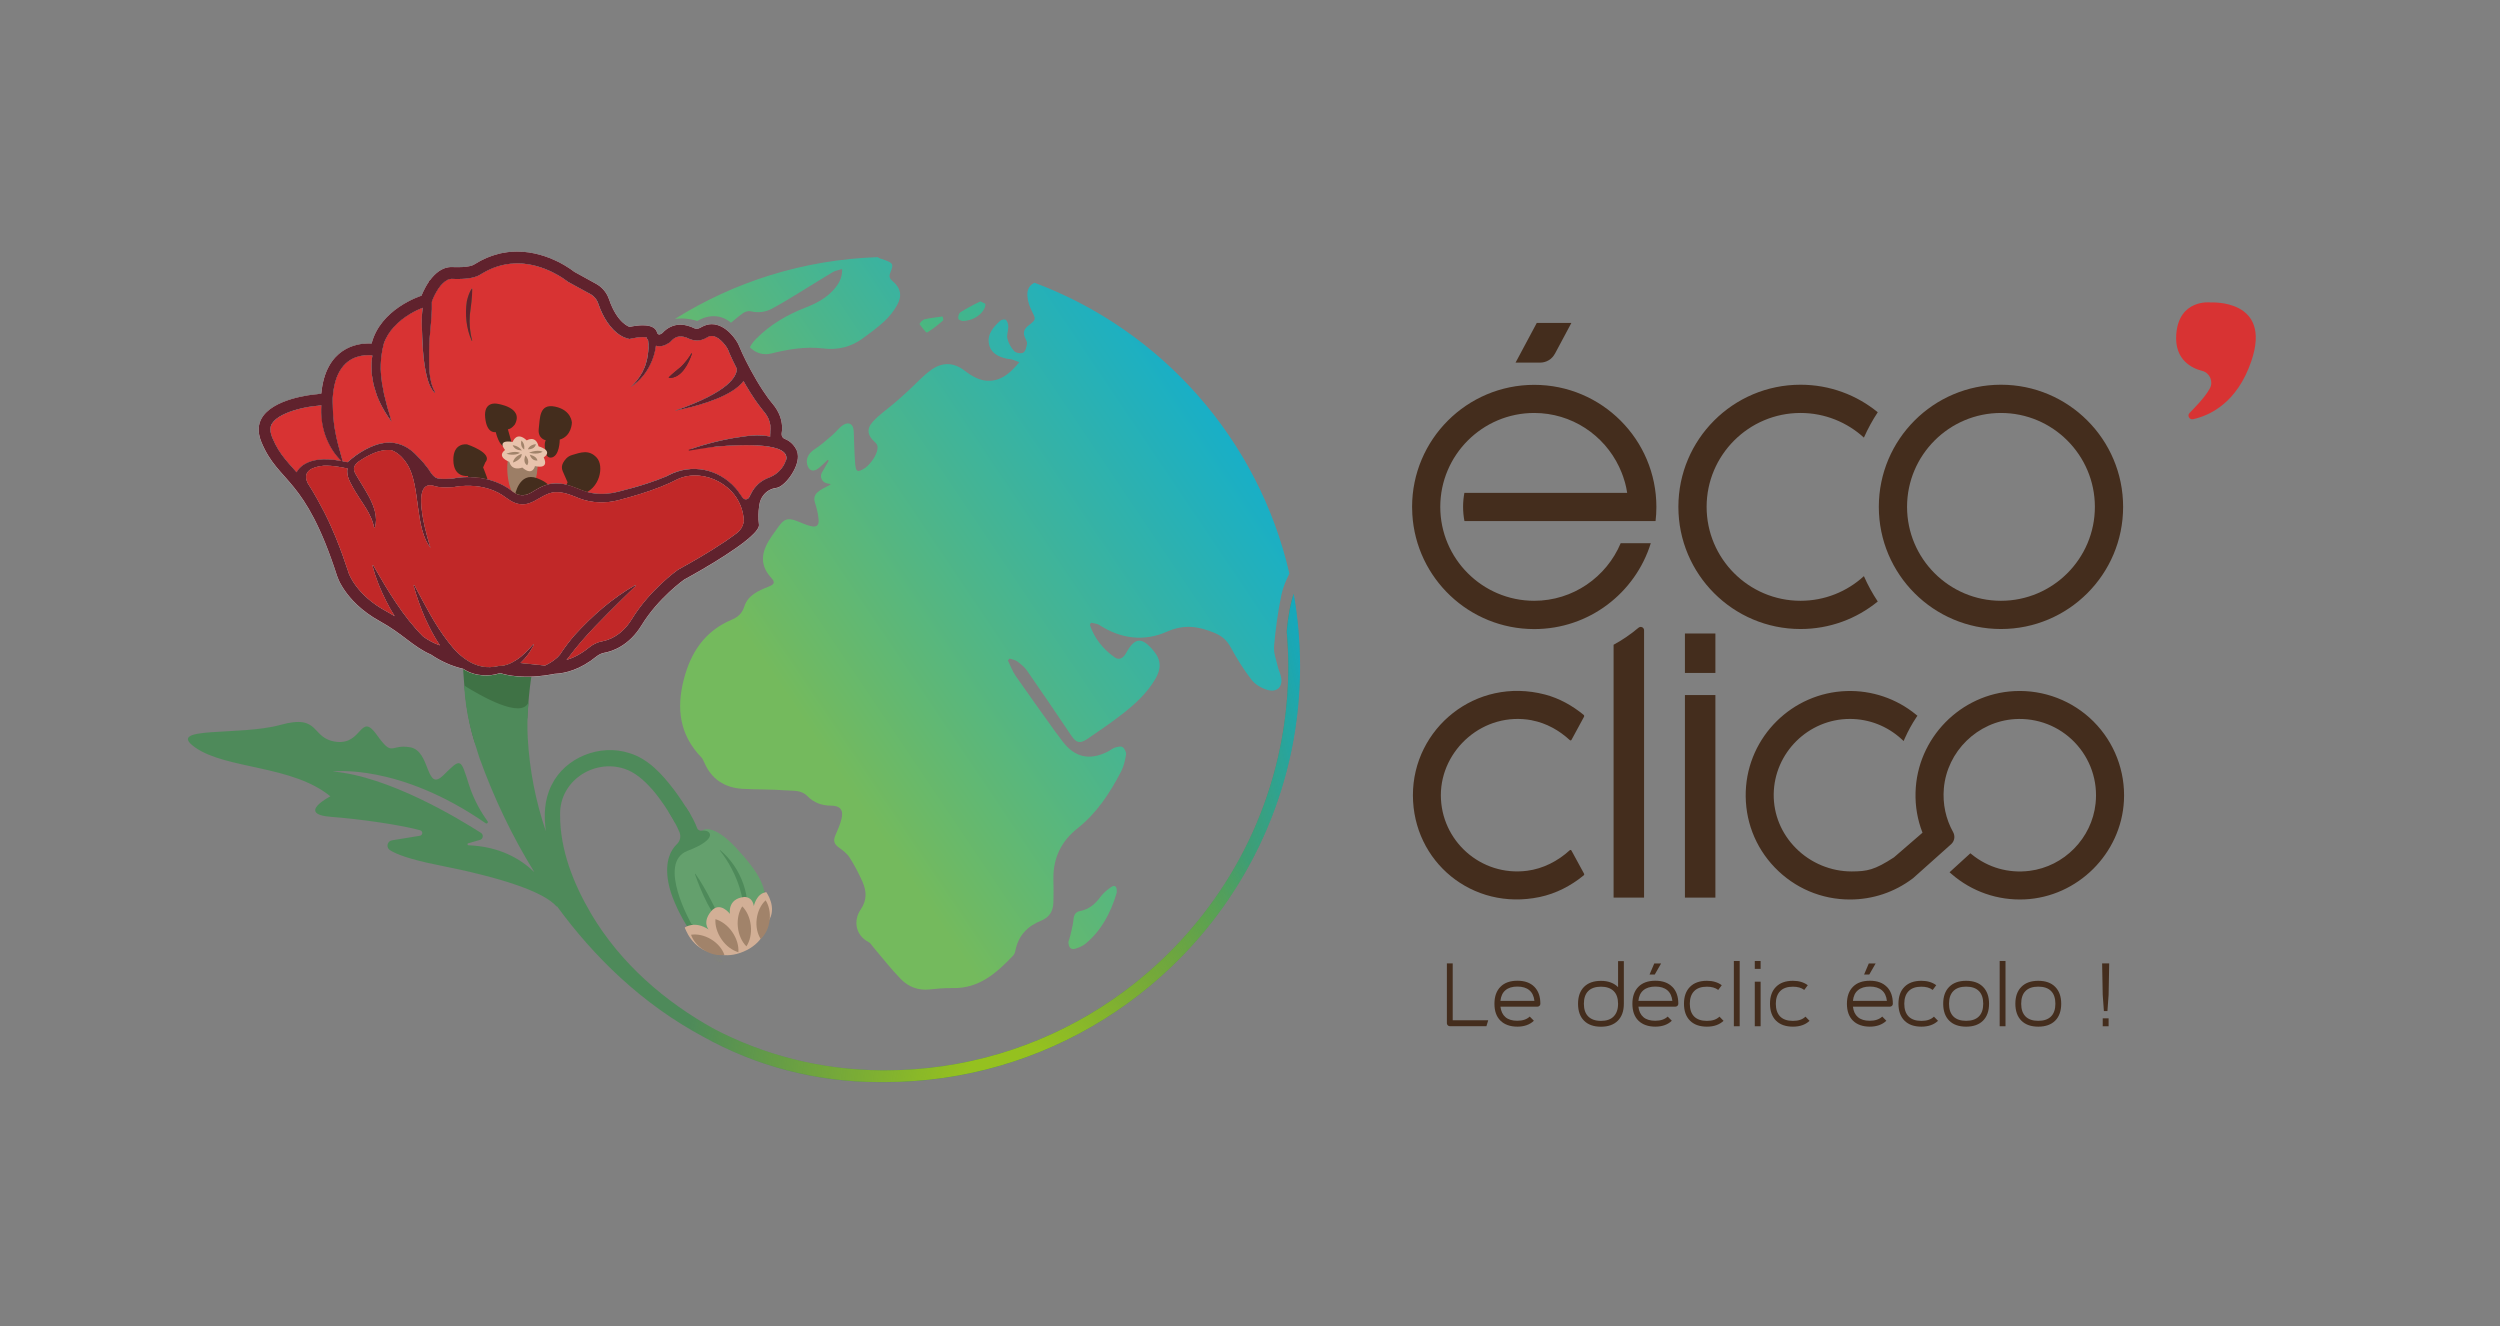 <?xml version="1.0" encoding="UTF-8"?>
<svg id="Calque_2" data-name="Calque 2" xmlns="http://www.w3.org/2000/svg" xmlns:xlink="http://www.w3.org/1999/xlink" viewBox="0 0 424.07 224.98">
  <rect x="0" y="0" width="424.07" height="224.98" fill="#808080" stroke="none"/>
  <defs>
    <style>
      .cls-1 {
        fill: url(#Dégradé_sans_nom_277);
      }

      .cls-1, .cls-2, .cls-3, .cls-4, .cls-5, .cls-6, .cls-7, .cls-8, .cls-9, .cls-10, .cls-11, .cls-12, .cls-13, .cls-14, .cls-15, .cls-16, .cls-17, .cls-18, .cls-19, .cls-20, .cls-21, .cls-22, .cls-23 {
        stroke-width: 0px;
      }

      .cls-2 {
        fill: #a1836a;
      }

      .cls-3 {
        fill: #4e8a5a;
      }

      .cls-4 {
        fill: #64a06d;
      }

      .cls-5 {
        fill: url(#Dégradé_sans_nom_358-3);
      }

      .cls-6 {
        fill: #d83333;
      }

      .cls-7 {
        fill: #3f7245;
      }

      .cls-8 {
        fill: none;
      }

      .cls-9 {
        fill: url(#Dégradé_sans_nom_188);
      }

      .cls-10 {
        fill: #442d1d;
      }

      .cls-11 {
        fill: #fff;
      }

      .cls-12 {
        fill: #d2af96;
      }

      .cls-13 {
        fill: url(#Dégradé_sans_nom_358-2);
      }

      .cls-14 {
        fill: #c12828;
      }

      .cls-15 {
        fill: url(#Dégradé_sans_nom_227-2);
      }

      .cls-16 {
        fill: url(#Dégradé_sans_nom_277-2);
      }

      .cls-17 {
        fill: url(#Dégradé_sans_nom_358);
      }

      .cls-24 {
        clip-path: url(#clippath);
      }

      .cls-18 {
        fill: #5d7441;
      }

      .cls-19 {
        fill: url(#Dégradé_sans_nom_227);
      }

      .cls-20 {
        fill: #9c7e66;
      }

      .cls-21 {
        fill: #e8c3ac;
      }

      .cls-22 {
        fill: #60222d;
      }

      .cls-23 {
        fill: #1d1d1b;
      }
    </style>
    <linearGradient id="Dégradé_sans_nom_227" data-name="Dégradé sans nom 227" x1="119.75" y1="86.75" x2="194.33" y2="23.98" gradientUnits="userSpaceOnUse">
      <stop offset="0" stop-color="#95c11f"/>
      <stop offset="1" stop-color="#00ace3"/>
    </linearGradient>
    <linearGradient id="Dégradé_sans_nom_227-2" data-name="Dégradé sans nom 227" x1="121.78" y1="89.16" x2="196.36" y2="26.39" xlink:href="#Dégradé_sans_nom_227"/>
    <linearGradient id="Dégradé_sans_nom_358" data-name="Dégradé sans nom 358" x1="167.12" y1="168.2" x2="258.48" y2="106.67" gradientUnits="userSpaceOnUse">
      <stop offset="0" stop-color="#74ba5d"/>
      <stop offset="1" stop-color="#00ace3"/>
    </linearGradient>
    <linearGradient id="Dégradé_sans_nom_358-2" data-name="Dégradé sans nom 358" x1="140.1" y1="128.08" x2="231.46" y2="66.55" xlink:href="#Dégradé_sans_nom_358"/>
    <linearGradient id="Dégradé_sans_nom_358-3" data-name="Dégradé sans nom 358" x1="109.25" y1="70.01" x2="189.4" y2="16.03" xlink:href="#Dégradé_sans_nom_358"/>
    <linearGradient id="Dégradé_sans_nom_188" data-name="Dégradé sans nom 188" x1="184.31" y1="142.66" x2="232.75" y2="131.48" gradientUnits="userSpaceOnUse">
      <stop offset="0" stop-color="#65b32e" stop-opacity="0"/>
      <stop offset="1" stop-color="#00ace3"/>
    </linearGradient>
    <radialGradient id="Dégradé_sans_nom_277" data-name="Dégradé sans nom 277" cx="171.91" cy="186.14" fx="171.91" fy="186.14" r="56.52" gradientUnits="userSpaceOnUse">
      <stop offset=".16" stop-color="#95c11f"/>
      <stop offset="1" stop-color="#95c11f" stop-opacity="0"/>
    </radialGradient>
    <radialGradient id="Dégradé_sans_nom_277-2" data-name="Dégradé sans nom 277" cx="171.91" cy="186.14" fx="171.91" fy="186.14" r="56.52" xlink:href="#Dégradé_sans_nom_277"/>
    <clipPath id="clippath">
      <path class="cls-8" d="m120.11,75.87c-1.18.13-2.17.25-2.76.33-.07,0-.09-.09-.02-.11,2.63-.88,5.32-1.57,8.08-1.96,1.68-.28,3.51-.48,5.21-.09-.04-.28-.04-.57.01-.85.14-.81.06-2.05-1.1-3.42-1.21-1.43-2.42-3.34-3.43-5.13-2.53,3.45-11.68,5.03-11.68,5.03,8.76-3.03,10.49-5.6,10.56-7.1-.74-1.44-1.27-2.62-1.46-3.15-.22-.6-1.56-2.43-2.8-2.43-.28,0-.56.1-.88.29-.5.32-1.08.48-1.66.48-.47,0-.95-.11-1.37-.32-.27-.14-.82-.37-1.4-.37s-1.11.25-1.6.78l-.19.21-.25.15-.31.19c-.37.22-.79.34-1.22.34-.21,0-.41-.03-.6-.08-.38,2.82-1.87,5.48-4.31,7.01,1.25-1.13,2.21-2.55,2.65-4.17.35-1.2.46-2.5.33-3.75-.12-.16-.21-.33-.29-.52-.12-.02-.31-.05-.59-.05-.5,0-1.11.08-1.83.23l-.46.1-.46-.12c-.52-.14-3.19-1.08-4.85-5.94-.23-.67-.69-1.23-1.31-1.56l-3.69-2.02-.16-.09-.14-.12s-.95-.76-2.47-1.5c-1.52-.74-3.61-1.48-5.97-1.48-2.12,0-4.15.6-6.05,1.79-.77.56-2.1.85-3.94.85-.33,0-.68-.01-1.04-.03-.02,0-.05,0-.08,0-1.45,0-2.82,2.43-3.22,3.54l-.12.35c0,.41,0,.83,0,1.24-.06,2.39-.49,4.75-.46,7.14.02,2.31-.17,4.86,1.01,6.93l-.12.1c-1.09-1.27-1.37-2.99-1.66-4.57-.25-1.62-.36-3.24-.41-4.86-.02-.9-.07-1.8-.07-2.7,0-.75.03-1.51.15-2.26-1.29.5-5.31,2.33-6.58,6.1-.44,1.6-.59,3.27-.49,4.96.05.41.15,1.36.19,1.76.12.57.23,1.19.33,1.76l.59,2.35c.24.78.49,1.56.68,2.39-1.02-1.34-1.84-2.82-2.46-4.39-.19-.58-.39-1.24-.57-1.83-.1-.42-.25-1.47-.33-1.91l-.04-1.3c0-.59.05-1.19.14-1.79l-.35-.04s-.13-.01-.33-.01c-2.01,0-5.45.87-5.99,6.69l-.05.53c-.03,1.71.06,3.42.33,5.14.29,1.94.85,3.75,1.38,5.65.29.04.56.08.82.13,1.29-1.18,2.78-2.16,4.42-2.79,2.76-1.08,5.32-.5,7.32,1.68.64.62,1.23,1.27,1.76,1.99.53.63.87,1.58,1.69,1.84.77.22,1.83.1,2.55.07,3.49-.68,7.35-.09,10.19,2.14,1.29,1.01,2.43.79,3.72-.09.6-.37,1.23-.73,1.92-.96,1.38-.47,2.9-.31,4.26.13,1.35.45,2.58,1.14,4,1.28,1.39.2,2.8.07,4.15-.31,2.74-.69,5.46-1.47,8.06-2.57,3.93-2.27,8.68-1.44,11.71,1.93.29.33.55.68.79,1.05h0s.46.65.46.65c.28.39.88.35,1.1-.08l.31-.59c.6-1.23,1.62-2.2,2.89-2.67,0,0,0,0,.01,0,1.2-.44,2.23-1.26,2.79-2.42.1-.2.18-.39.24-.58.95-3.31-8.84-2.65-13.19-2.2Zm-40-18.09l-.08.03c-.93-2.07-1.18-4.49-.83-6.73.17-.75.41-1.48.83-2.14l.08.02c0,1.52-.22,2.94-.4,4.43-.12,1.48,0,2.96.4,4.4Zm33.33,6.23c.72-.71,1.37-1.2,2.12-1.83.67-.67,1.26-1.43,1.74-2.25l.07.03c-.57,1.7-1.79,4.23-3.91,4.12l-.02-.08Z"/>
    </clipPath>
  </defs>
  <g id="Calque_1-2" data-name="Calque 1">
    <g>
      <g>
        <path class="cls-7" d="m78.47,110.86s.06,9.39,2.18,15.42l8.78-4.42s.39-6.89,1.16-9.18l-12.13-1.83Z"/>
        <path class="cls-3" d="m219.43,100.71c-.48,1.47-.93,3.53-1.17,6.4.17,1.97.27,3.95.27,5.95,0,37.77-30.73,68.49-68.49,68.49h-.43c-10.67-.08-20.13-2.67-28.41-6.98-8.46-4.67-15.92-11.15-20.88-19.49-3.02-5.12-5.35-10.92-5.31-16.92-.1-5.64,5.65-9.47,10.89-7.76,3.37,1.06,6.41,5.29,8.58,9.09l2.61-1.36c-.85-1.45-1.78-2.87-2.81-4.23-1.97-2.57-4.32-5.2-7.54-6.16-4.94-1.6-10.84.7-13.16,5.4-1.29,2.57-1.33,5.17-.99,7.85-1.71-5.02-2.77-10.34-3.07-15.85-.1-1.8-.06-3.61.09-5.41l.05-.58s-.02,0-.03,0c-1.19,2.87-8.15-1.15-10.89-2.86.29,5.07,1.39,8.55,2.58,12.24,2.51,6.98,5.65,13.48,9.32,19.41-2.32-2.25-5.88-4.34-11.17-4.56-.2,0-.23-.29-.04-.34l1.99-.57c.54-.15.65-.88.18-1.18-3.77-2.42-15.71-9.65-25.16-10.42,0,0,11.13-1.47,25.94,8.77.22.15.48-.11.33-.32-.93-1.29-2.29-3.46-3.17-6.24-1.45-4.58-1.34-4.5-4.35-1.56-3.01,2.95-2.12-4.17-5.61-4.76-3.49-.6-2.87,1.81-5.68-2.13-2.81-3.94-2.4,1.73-6.84,1.2-4.44-.54-2.57-4.79-9.49-2.87-6.92,1.92-19.73.13-14.45,3.84,5.29,3.71,16.45,2.97,22.92,8.28,0,0-5.92,3.05.21,3.49,4.79.35,11.93,1.39,15.03,2.27.49.14.45.85-.06.93l-4.72.77c-.83.13-1.06,1.22-.35,1.67,1.1.7,3.4,1.58,8.06,2.51,10.55,2.08,18.08,4.49,20.28,7.13,0,0-.02-.08-.08-.22,3.27,4.49,6.88,8.57,10.79,12.17,4.36,4.01,9.07,7.37,14.05,10.04,8.85,4.92,19.04,7.73,29.86,7.73h0c.15,0,.31,0,.46,0h.44c38.86,0,70.48-31.62,70.48-70.48,0-4.19-.37-8.31-1.08-12.36Z"/>
        <path class="cls-3" d="m119.11,140.88c-.36.11-.74-.08-.87-.43-.26-.71-.82-1.97-1.94-3.62l-.7.79s.01.24.03.6l-2.28-.6s1.28,1.99,1.91,3.55c.28.69.12,1.47-.41,1.99-.45.43-.98,1.1-1.28,2h0s-1.37,2.91.95,8.09h0c.45,1.08,1.09,2.34,2.03,3.89l5.51,1.67,7.69-7.44s-7.4-11.45-10.65-10.49Z"/>
        <path class="cls-4" d="m117.29,156.73s-5.95-10.39-.65-12.41c5.3-2.02,3.96-3.59,2.47-3.44,0,0,1.65-1.45,5.74,2.93,4.09,4.38,5.26,6.91,4.82,9.56l-8.83,5.6-3.55-2.25Z"/>
        <g>
          <path class="cls-11" d="m135.2,76.49c-.37-.83-.89-1.35-1.37-1.67-.25-.17-.5-.29-.71-.37-.12-.05-.23-.12-.31-.21-.04-.05-.08-.1-.12-.16-.09-.17-.13-.36-.1-.56.06-.33.1-.74.07-1.22-.06-1.05-.42-2.41-1.61-3.82-.56-.66-1.13-1.46-1.68-2.3-1.44-2.19-2.75-4.73-3.47-6.28-.24-.52-.42-.93-.51-1.18-.36-.98-2.22-3.73-4.66-3.73-.54,0-1.1.14-1.69.46-.08.04-.17.09-.25.15,0,0-.01,0-.02,0-.18.11-.38.17-.59.17-.11,0-.22-.02-.33-.06-.05-.02-.1-.03-.15-.06-.28-.14-.66-.3-1.09-.41-.37-.1-.77-.17-1.2-.17-.56,0-1.17.12-1.77.43-.44.22-.87.54-1.29,1l-.08.05-.23.13c-.06.04-.13.06-.2.06-.15,0-.29-.09-.35-.24,0-.02-.02-.04-.03-.06,0-.02-.01-.05-.02-.08-.15-.53-.69-1.18-2.4-1.18-.59,0-1.33.08-2.24.27,0,0-2.08-.56-3.48-4.66-.06-.16-.12-.32-.19-.47-.42-.93-1.14-1.7-2.04-2.19l-3.69-2.02s-4.17-3.43-9.7-3.43c-.52,0-1.04.03-1.58.1-.05,0-.1.01-.14.02-.24.03-.48.08-.72.12-.06.01-.11.02-.17.03-.05,0-.1.02-.15.03-.1.02-.2.04-.3.07-.02,0-.04.01-.06.02-1.33.33-2.7.89-4.09,1.77,0,0-.53.49-2.8.49-.16,0-.33,0-.5,0-.14,0-.29-.01-.44-.02-.06,0-.12,0-.17,0-1.59,0-2.82,1.11-3.68,2.27-.04,0-.08,0-.08,0-.02.06-.04.12-.06.17,0,.03-.02.06-.03.09-.81,1.18-1.23,2.34-1.23,2.34,0,0-1.85.57-3.86,1.95-1.86,1.28-3.86,3.27-4.61,6.17,0,0-.11-.01-.29-.02-.08,0-.17,0-.27,0-1.79,0-7.23.65-7.97,8.5l-.67.1-.16.02s-.09,0-.25.02c-.08,0-.16.02-.27.03h-.01c-2,.24-8.94,1.39-9.25,5.65-.05.71.08,1.51.45,2.41,1.5,3.61,3.35,4.99,5.52,7.68,2.13,2.63,4.58,6.53,7.32,15.03,0,0,.07.21.23.58t0,0s.05.1.07.15c0,0,0,0,0,.01.02.06.05.11.08.17,0,0,0,.01,0,.02.03.06.06.12.1.18,0,0,0,.01,0,.02.04.07.08.14.12.21h0c.16.29.35.62.59.97.52.78,1.25,1.69,2.25,2.63,1,.93,2.26,1.89,3.85,2.76,3.77,2.06,5.64,4.34,8.64,5.64,1.66,1.12,3.49,1.96,5.46,2.41.15.1.31.19.46.28,1.67.95,3.97,1.05,5.65.49.08,0,.16-.02.24-.03.84.28,3.97,1.13,9.16.11.9-.04,1.99-.21,3.19-.66,1.2-.44,2.52-1.16,3.9-2.28.39-.31.84-.54,1.33-.63,1.3-.23,4.17-1.14,6.32-4.65,2.86-4.68,7.25-7.77,7.25-7.77,0,0,8.99-4.84,11.83-7.82.02-.02.03-.03.04-.04.06-.06.11-.12.16-.18.03-.04.06-.08.1-.11.06-.07.11-.14.16-.21.04-.05.08-.11.11-.16.02-.04.04-.07.07-.11.04-.06.07-.12.1-.18.01-.02.02-.05.03-.07.03-.07.05-.14.06-.2,0-.02,0-.04.01-.06.01-.07.01-.13,0-.19,0,0,0,0,0-.01-.16-1.08-.1-2.15.02-2.99,0,0,0-.01,0-.02s0-.01,0-.02c.02-.12.03-.23.05-.33.05-.3.13-.59.25-.86.34-.77.94-1.41,1.72-1.74.05-.02.09-.04.14-.06.02,0,.04-.01.06-.02.21-.08.44-.13.68-.16,1.38-.15,3.75-3.22,3.69-5.39,0-.31-.06-.6-.18-.87Zm-84.87,3.63s-.06-.07-.09-.1c-.18-.21-.36-.41-.54-.61-.47-.52-.9-1.01-1.31-1.51-.83-1.02-1.55-2.11-2.21-3.69-.33-.8-.35-1.36-.27-1.77,0-.03.02-.05.02-.08.02-.05.03-.1.04-.14.01-.04.03-.07.04-.1.01-.03.02-.06.04-.09,0-.02.02-.02.02-.04.02-.04.04-.09.07-.13.69-1.13,2.52-1.93,4.37-2.43,1.18-.32,2.38-.52,3.31-.59h.07s.08-.02.08-.02l.5-.08h.04c-.26,3.45.91,7.06,3.38,9.46-6.31-1.27-7.58,1.92-7.58,1.92Zm75.79,8.47h0c-.11.71-.52,1.34-1.08,1.78-.01.01-.02.02-.03.03-.11.08-.22.17-.33.25-.02.02-.05.04-.08.06-.42.31-.91.66-1.49,1.06-.65.44-1.41.93-2.3,1.49-2.87,1.79-5.63,3.27-5.65,3.29l-.11.06-.1.07c-.19.14-4.75,3.39-7.79,8.36-1.76,2.87-4.07,3.57-4.98,3.73-.8.14-1.57.5-2.23,1.04-1.4,1.14-2.71,1.78-3.85,2.13.18-.19.35-.39.5-.61,2.62-3.51,5.82-6.58,8.92-9.67.78-.77,1.57-1.54,2.36-2.3l-.11-.12c-3.93,2.23-7.27,5.18-10.3,8.49-.86,1.01-1.72,2.11-2.47,3.28l-.43.48c-.64.58-1.36,1.04-2.12,1.4l-4.15-.43c.46-.43.89-.92,1.26-1.42.35-.46.74-1.16,1.03-1.68l-.14-.07c-.82.93-1.74,1.93-2.77,2.59-.89.6-1.96,1.09-2.97,1.07l-.33.05c-3.47.79-6.28-1.38-8.32-4.09-2.32-2.97-3.97-6.3-5.77-9.65l-.15.04c.5,1.86,1.15,3.67,1.91,5.44.73,1.6,1.55,3.24,2.56,4.73-1.04-.36-1.93-.86-2.82-1.48-3.41-3.42-5.94-7.68-8.49-12.12l-.15.04c.55,2.1,1.36,4.11,2.34,6.04.43.87.92,1.74,1.45,2.57-.46-.29-.95-.58-1.48-.87-5.07-2.76-6.3-6.39-6.35-6.54v-.04c-.67-2.04-1.31-3.82-1.95-5.4,0-.02-.02-.05-.03-.07-.06-.15-.12-.29-.17-.44-.04-.09-.07-.17-.11-.26-.04-.09-.08-.18-.12-.27-.06-.13-.11-.27-.17-.39-.02-.05-.04-.1-.06-.15-.07-.16-.14-.33-.21-.49-.01-.02-.02-.04-.03-.07-.08-.18-.16-.36-.24-.54v-.02c-.1-.19-.18-.37-.27-.55,0,0,0-.02-.01-.02-.08-.18-.17-.35-.25-.52-.01-.03-.03-.06-.04-.08-.07-.14-.14-.29-.21-.43-.04-.07-.07-.13-.1-.2-.05-.1-.1-.19-.14-.28-.07-.14-.15-.28-.22-.42,0-.01-.01-.02-.02-.03-.02-.04-.03-.07-.05-.1-1.33-2.58-2.51-4.37-2.51-4.37-1.07-2.19,1.08-2.81,2.74-2.97h.03c.15,0,.29,0,.44,0,.03,0,.06,0,.08,0,.13,0,.26.01.39.02.04,0,.08,0,.12,0,.12,0,.23.02.35.03.05,0,.1,0,.15.02.1.01.21.02.31.04.06,0,.12.02.17.02.1.01.19.03.29.04.06.01.12.02.19.03.1.01.19.03.29.05.06,0,.12.02.17.03.31.05.6.11.9.17,0,0,.02,0,.03,0l.09.02c-.05.18-.07.37-.06.56,0,1.17.87,2.45,1.4,3.41,0,.02.02.03.03.04.4.67.84,1.32,1.27,1.98.68,1.04,1.32,2.1,1.67,3.28.08.25.14.51.18.77h.06s.1-.02.1-.02c.12-.43.18-.87.18-1.3,0-1.78-.93-3.57-1.89-5.17-.38-.63-.76-1.22-1.08-1.78-.75-1.24-1.16-1.82-.27-2.7.01-.02.03-.03.05-.05.05-.04.1-.09.15-.14,0,0,0,0,.01,0,.13-.1.27-.19.41-.28.03-.02.06-.04.09-.06.29-.19.58-.37.89-.54.03-.02.06-.04.1-.05.13-.08.27-.15.41-.21.02-.01.04-.02.06-.03.15-.07.3-.14.45-.21.04-.02.09-.04.13-.06.12-.05.23-.1.35-.14.04-.02.09-.03.13-.05.15-.05.29-.1.44-.14.05-.02.11-.03.16-.04.11-.03.21-.06.32-.08.05-.01.11-.02.16-.03.14-.03.29-.05.43-.07.05,0,.11,0,.16-.01.11-.01.21-.02.32-.02.06,0,.11,0,.16,0,.14,0,.27,0,.41.02.85.28,1.85.96,2.78,2.46,2.24,3.63,1.21,10.83,3.93,14.14,0,0-3.95-11.89.57-10.53.15.06.31.1.48.14,0,0,.02,0,.02,0,.31.07.62.11.95.12.02,0,.03,0,.05,0,.36.02.73.01,1.08,0,.1,0,.19,0,.29-.01.04,0,.08,0,.11,0,.09,0,.18-.01.27-.02.16-.03.32-.06.48-.08.52-.08,1.07-.15,1.59-.15,2.19-.08,4.45.39,6.28,1.58.48.31.89.65,1.36.93.2.12.41.23.65.33.42.18.82.27,1.19.3,1.64.12,2.87-1.05,4.3-1.68.6-.27,1.22-.43,1.93-.38.67.02,1.35.19,2.01.43.56.19,1.11.42,1.64.64,2.08.78,4.39.86,6.53.32,2.49-.66,4.96-1.37,7.35-2.33.47-.19.93-.38,1.39-.59.62-.27,1.22-.63,1.85-.87.74-.27,1.51-.41,2.28-.43,2.33-.06,4.7.95,6.35,2.67,1.34,1.39,2.12,3.31,2.13,5.25h0Zm7.18-10.53s0,.01,0,.02c-.03.09-.06.17-.1.27,0,.02-.02.04-.02.06-.03.08-.07.16-.11.25-.28.58-.68,1.07-1.15,1.48s-1.04.72-1.64.94c0,0,0,0-.01,0-.04.02-.08.04-.12.05-.09.04-.18.08-.27.12-.05.03-.1.05-.15.08-.1.05-.19.1-.28.15-.03.02-.06.04-.1.06-.12.08-.24.16-.35.24-.03.02-.06.05-.1.08-.1.08-.19.15-.28.24-.02.02-.04.04-.06.06-.11.1-.22.21-.32.33-.01.01-.02.02-.03.03-.1.11-.19.23-.28.34-.01.02-.02.03-.03.05-.19.25-.35.52-.49.81,0,.02-.02.03-.02.04l-.31.59c-.23.43-.82.47-1.1.08l-.46-.66h0s0,0-.01,0c-.1-.16-.21-.32-.33-.48-.01-.02-.03-.04-.04-.05-.1-.12-.19-.24-.29-.36-.04-.05-.08-.1-.12-.14-2.9-3.23-7.39-4.12-11.22-2.18-.16.08-.33.16-.49.25-1.06.45-2.14.84-3.24,1.2-1.58.52-3.2.96-4.82,1.37-1.35.37-2.76.5-4.15.31-.38-.04-.75-.12-1.11-.22-.98-.28-1.9-.73-2.89-1.06-.71-.24-1.48-.39-2.24-.41-.68-.02-1.37.06-2.02.28-.69.23-1.32.6-1.92.96-1.25.86-2.37,1.09-3.62.16-.03-.02-.06-.04-.1-.07-.17-.13-.35-.26-.53-.39-2.79-1.91-6.39-2.39-9.67-1.75-.72.03-1.77.15-2.55-.07-.54-.17-.87-.64-1.19-1.12-.16-.25-.32-.5-.5-.72-.18-.25-.38-.49-.58-.73-.37-.44-.77-.86-1.18-1.26-1.79-1.94-4.01-2.62-6.44-1.97-.29.08-.58.17-.88.29-.21.08-.41.16-.61.25-1.1.49-2.11,1.14-3.05,1.89-.26.21-.52.43-.77.65-.26-.04-.53-.09-.82-.13-.52-1.9-1.08-3.71-1.37-5.65-.05-.29-.08-.58-.12-.87-.14-1.15-.2-2.3-.21-3.45,0-.27,0-.55,0-.82l.02-.19.03-.34c.11-1.17.34-2.14.64-2.94.63-1.64,1.6-2.59,2.61-3.12.96-.5,1.96-.64,2.74-.64.2,0,.32.01.33.01l.13.02.22.02c-.04.24-.06.48-.09.72-.03.36-.06.71-.06,1.07l.04,1.3c.05.26.12.73.19,1.16.02.16.05.31.08.44.02.12.04.23.06.31.12.38.23.79.36,1.19.07.22.14.44.21.65.36.91.79,1.78,1.29,2.62.36.61.75,1.2,1.18,1.77h0s-.02-.06-.03-.09c-.18-.79-.42-1.54-.66-2.3l-.17-.68-.42-1.67c-.04-.22-.08-.45-.12-.68-.07-.37-.14-.73-.21-1.08-.04-.32-.1-.99-.16-1.45-.01-.12-.02-.22-.03-.31-.06-.92-.03-1.84.07-2.75.08-.75.22-1.48.42-2.21.37-1.1.98-2.03,1.69-2.82,1.71-1.9,3.98-2.92,4.89-3.28,0,.01,0,.03,0,.04,0,.02,0,.04,0,.06,0,.04-.01.08-.02.13-.02.14-.04.28-.05.42-.01.1-.02.19-.02.29,0,.09-.02.17-.02.26,0,.16-.02.32-.02.48v.03c-.02.76,0,1.52.03,2.28.01.33.02.66.03.98.02.61.05,1.22.09,1.83.07,1.01.16,2.03.32,3.03.06.3.12.61.17.92.1.5.21,1,.36,1.49.24.79.58,1.54,1.13,2.17,0,0,.04-.03.07-.06l.05-.04c-1.18-2.07-.99-4.62-1.01-6.93,0-.73.03-1.45.08-2.18.12-1.66.34-3.31.38-4.97,0-.17,0-.35,0-.52,0-.24,0-.48,0-.72l.08-.22.04-.12c.19-.5.55-1.24,1.01-1.92.44-.63.98-1.2,1.55-1.47.21-.1.43-.16.65-.16.02,0,.04,0,.06,0h.02c.11,0,.21,0,.31.01.14,0,.27,0,.41.01.11,0,.22,0,.32,0,1.75,0,3.02-.26,3.81-.77.04-.03.09-.05.13-.08.05-.03.1-.06.15-.09,1.72-1.04,3.55-1.61,5.46-1.69.15,0,.29-.02.44-.02,1.18,0,2.29.19,3.3.46,1.01.28,1.91.65,2.67,1.02,1.52.74,2.45,1.48,2.47,1.5l.13.11h.02s.05.04.05.04l.11.06,2.74,1.5.96.52c.15.09.3.18.43.29.4.33.71.77.88,1.27.46,1.34.99,2.38,1.54,3.19,1.44,2.13,2.94,2.65,3.32,2.75l.07.02.38.1.15-.03.31-.07c.72-.15,1.34-.23,1.83-.23.2,0,.35.02.46.03.02,0,.03,0,.05,0,.03,0,.06.01.08.02.07.19.17.36.29.52.09.85.07,1.73-.07,2.58-.06.4-.15.79-.26,1.17-.31,1.15-.89,2.19-1.63,3.1-.31.38-.65.74-1.02,1.07,1.7-1.06,2.93-2.68,3.66-4.51.32-.8.54-1.64.65-2.5.19.05.39.08.6.08.43,0,.85-.12,1.22-.34l.31-.18.25-.15.19-.21c.1-.11.2-.21.31-.29.32-.27.65-.42,1.01-.47.09-.01.18-.02.28-.02.37,0,.73.1,1.02.2.15.06.29.12.38.17.1.05.21.1.31.14.34.12.7.19,1.06.19.59,0,1.16-.17,1.66-.48.31-.19.6-.29.88-.29.52,0,1.06.33,1.53.75.49.45.9,1,1.12,1.39.06.11.11.21.14.29.05.13.12.32.21.53.27.62.7,1.55,1.25,2.62-.03.7-.43,1.64-1.74,2.75-1.49,1.26-4.16,2.74-8.81,4.35.08-.02.76-.13,1.75-.37,2.79-.64,8.08-2.16,9.92-4.66.17.31.35.61.53.92.82,1.38,1.72,2.75,2.64,3.89.09.11.18.22.27.33.74.88,1.04,1.71,1.12,2.4.04.39.02.73-.02,1.02,0,.04,0,.08,0,.12-.02.17-.03.35-.02.52,0,.07,0,.14.01.21-.11-.03-.22-.04-.34-.06-1.21-.23-2.47-.17-3.68-.02-.4.05-.8.11-1.19.17-.26.04-.52.08-.77.12-.09.02-.18.03-.27.04-.17.03-.35.06-.53.1-.18.04-.36.07-.54.1-.16.04-.33.07-.49.1-.19.04-.38.08-.56.12-.17.04-.34.08-.51.12-.17.04-.35.08-.53.13-.18.05-.36.1-.54.14-.17.04-.33.09-.49.13-.19.05-.37.1-.56.16-.16.04-.31.09-.47.13-.19.06-.37.11-.56.17-.16.05-.32.1-.48.15-.17.06-.34.11-.52.17-.08.03-.16.05-.25.08h0c-.18.07-.37.13-.55.19l.04.15c1.53-.25,3.07-.5,4.62-.69,4.73-.41,12.7-.67,11.86,2.32Z"/>
          <g>
            <path class="cls-19" d="m155.97,54.95s.1-.19.26-.36c.13-.13.28-.27.42-.35.06-.03.1-.06.15-.07.94-.23,1.91-.31,3.08-.49h0c.01.08.09.28.12.44.02.1.02.19-.02.23-.08.07-.15.13-.23.2-.56.48-1.13.95-1.74,1.37-.25.17-.51.34-.77.49-.13.07-.89-.91-1.28-1.46Z"/>
            <path class="cls-15" d="m162.56,54.03c-.04-.25.03-.62.18-.87.05-.08.11-.15.18-.2.46-.29.94-.56,1.42-.83.3-.16.6-.32.9-.48.35-.18.71-.36,1.06-.53l.84.41c.03.18,0,.41-.06.58-.39.97-1.33,1.77-2.49,2.13-.42.13-.87.21-1.33.21-.02-.01-.07-.02-.13-.04-.19-.06-.52-.15-.57-.33,0-.02,0-.04,0-.05Z"/>
            <path class="cls-17" d="m189.32,150.51c.07.13.11.32.11.57,0,.03,0,.06,0,.1,0,.12,0,.23-.03.34-1,3.32-2.55,6.31-5.27,8.56-.04.04-.09.06-.13.1-.44.33-.98.55-1.51.72-.64.21-1.03,0-1.18-.56-.05-.16-.08-.35-.08-.58.08-.27.24-.67.33-1.09.06-.27.12-.53.19-.8.15-.64.29-1.29.35-1.93.07-.78.37-1.26,1.1-1.4,1.53-.29,2.58-1.2,3.47-2.41.35-.47.79-.88,1.26-1.25.15-.12.31-.24.48-.36.42-.31.75-.3.91,0Z"/>
            <path class="cls-13" d="m216.12,109.67c-.1,1.1.37,2.26.62,3.38.12.57.4,1.09.53,1.65.42,1.7-.57,2.82-2.27,2.33-.98-.28-2.06-.9-2.68-1.69-1.33-1.71-2.49-3.57-3.52-5.47-.66-1.24-1.5-1.98-2.8-2.52-2.7-1.12-5.14-1.49-8.06-.2-3.84,1.71-7.81,1.23-11.44-1.12-.41-.27-.98-.28-1.43-.4-.13.24-.21.32-.2.36.77,2.31,2.25,4.13,4.2,5.51.82.59,1.51.07,1.95-.73,1.5-2.72,2.7-2.75,4.71-.31,1.3,1.58,1.21,3.07.26,4.69-1.42,2.44-3.47,4.3-5.65,6-1.92,1.5-3.94,2.86-5.95,4.23-1.23.83-1.86.61-2.69-.63-2.47-3.68-4.95-7.34-7.48-10.98-.42-.61-1.05-1.12-1.66-1.57-.35-.27-.86-.33-1.3-.49-.1.11-.19.21-.29.32.44.89.77,1.84,1.33,2.65,2.19,3.16,4.45,6.28,6.69,9.41.41.56.82,1.11,1.24,1.66,2.07,2.71,4.51,3.29,7.58,1.8.46-.22.86-.58,1.33-.74.41-.13,1.02-.27,1.29-.07.34.24.65.87.58,1.26-.16.99-.39,2.02-.85,2.89-1.89,3.62-4.09,7.02-7.37,9.61-2.76,2.18-4.17,5.05-4.1,8.61.03,1.31.04,2.62,0,3.93-.04,1.46-.63,2.55-2.08,3.13-2.31.92-3.86,2.53-4.36,5.04-.06.31-.18.66-.39.88-2.82,2.97-5.79,5.62-10.28,5.52-1.3-.03-2.62.09-3.92.23-1.92.2-3.58-.45-4.86-1.77-1.64-1.68-3.08-3.55-4.61-5.34-.28-.33-.51-.76-.87-.94-2.24-1.16-2.58-3.68-1.32-5.51,1.11-1.62.99-3.14.3-4.72-.63-1.42-1.36-2.81-2.19-4.11-.43-.67-1.14-1.2-1.8-1.68-.79-.55-1.01-1.14-.62-2.03.4-.93.82-1.87,1.06-2.85.37-1.5-.24-2.23-1.79-2.23s-2.92-.5-4.02-1.63c-1.04-1.07-2.44-.86-3.69-.96-2.42-.2-4.86-.12-7.29-.26-3.05-.19-5.29-1.64-6.51-4.51-.13-.3-.27-.61-.49-.84-3.69-3.82-4.24-8.28-2.96-13.23,1.2-4.63,3.59-8.2,8.13-10.11,1.02-.43,1.75-1.04,2.14-2.26.6-1.88,2.36-2.66,4.07-3.33.99-.39,1.22-.71.49-1.51-2.24-2.44-1.51-4.76.1-7.1.39-.57.79-1.13,1.2-1.68.91-1.23,1.52-1.42,2.99-.88.78.29,1.54.67,2.34.87,1.05.27,1.49-.07,1.4-1.14-.08-.96-.33-1.92-.62-2.84-.5-1.58.93-2.15,2.37-2.9.12-.06.21-.14.33-.22-.23-.05-.46-.1-.69-.15-.83-.17-1.24-1.11-.82-1.84.4-.68.77-1.33,1.15-1.98-.1-.08-.08-.06-.18-.15-.54.49-1.04,1.04-1.62,1.47-.87.65-1.59.35-1.86-.7-.26-1.02.32-1.97,1.2-2.53,1.1-.71,2.1-1.61,3.1-2.46.63-.54,1.12-1.26,1.81-1.7.99-.63,1.75-.11,1.79,1.06.06,1.77.1,3.55.23,5.32.12,1.64.37,1.74,1.72.9.31-.19,1.63-1.46,2.01-2.86.17-.66.12-1.08-.39-1.53-1.26-1.12-1.44-2.24-.29-3.49,1.04-1.14,2.35-2.03,3.53-3.04.82-.7,1.62-1.41,2.41-2.14,1.31-1.2,2.5-2.55,3.93-3.57,1.82-1.31,3.75-1.32,5.64.12,1.31.99,2.73,1.87,4.48,1.72,2.08-.17,3.43-1.49,4.82-3.14-.54-.2-.88-.35-1.24-.46-.27-.08-.58-.08-.86-.13-1.47-.32-2.78-.96-3.06-2.55-.3-1.69.81-2.87,1.95-3.92.2-.18.83-.25.95-.11.25.29.39.76.39,1.16,0,.68-.31,1.41-.15,2.03.19.76.62,1.54,1.16,2.11.3.31,1.18.46,1.53.24.38-.22.54-.95.63-1.48.06-.31-.17-.69-.32-1.01-.42-.87-.18-1.52.56-2.09,1.36-1.06,1.29-1.04.53-2.58-.38-.75-.65-1.62-.7-2.45-.07-1.12.33-1.81,1.2-2.24,21.55,8.06,38,26.55,43.24,49.33-.58,1.16-1.1,2.36-1.35,3.6-.61,2.89-1,5.85-1.26,8.79Z"/>
          </g>
          <path class="cls-5" d="m151.42,47.69c-.56-.46-.64-.83-.39-1.46.57-1.44.49-1.57-.94-2.12-.41-.15-.89-.25-1.22-.49-12.6.42-24.35,4.2-34.38,10.48,1.04-.15,2.31-.1,3.81.35,0,0,2.93-2.02,5.7.29.78-.62,1.42-1.21,2.12-1.68.33-.21.85-.35,1.22-.26,1.27.31,2.49.15,3.6-.44,1.76-.94,3.45-2,5.16-3.04,1.74-1.05,3.45-2.16,5.19-3.18.42-.25.96-.31,1.56-.5.04,1.55-.61,2.55-1.4,3.46-1.3,1.49-3.01,2.37-4.82,3.08-3.11,1.21-5.96,2.86-8.33,5.25-.43.43-.83.94-1.1,1.47l.09.09c.9.89,2.2,1.29,3.43.99,0,0,.01,0,.02,0,2.91-.72,5.85-1.24,8.84-.88,2.53.31,4.76-.23,6.78-1.71,1.26-.92,2.53-1.85,3.67-2.91.84-.78,1.58-1.72,2.14-2.72.9-1.57.62-2.93-.77-4.08Z"/>
          <path class="cls-23" d="m74.57,149.37s.17-.16.17-.16"/>
          <path class="cls-18" d="m120.47,77.87c.33-.05.66-.09,1-.13l.16.5c-.38-.14-.77-.27-1.16-.37Zm7.91,11.47h0s.28.13.28.13l-.29-.13Zm2.79-11.38c-.14.24-.33.46-.55.65-.24.21-.53.38-.86.52l-.63.24-.03.04s-.01,0-.02,0l-.16.08s-.08.04-.11.06c-.13.06-.25.13-.37.2l-.16.1c-.16.1-.33.22-.49.34l-.13.1c-.12.1-.25.2-.37.31-.03.03-.07.06-.1.09-.14.13-.28.27-.42.43l-.08.09c-.1.11-.19.23-.29.36l-2.8-3.99c4.38-.26,6.66.06,7.58.38Zm-64.52-17.25c.07-.63.19-1.25.34-1.85.25-.73.67-1.41,1.26-2.07.4-.45.85-.84,1.3-1.18,0,.22.01.44.02.66.01.31.02.62.03.94.02.62.05,1.25.09,1.89.08,1.23.19,2.25.34,3.21v.05c.05.23.1.46.14.7l.05.25c.09.46.22,1.07.41,1.68.36,1.16.85,2.11,1.52,2.88l1.32,1.52,1.49-1.31,1.37-1.16-.82-1.43c-.76-1.33-.75-3.11-.75-4.99,0-.33,0-.66,0-.99,0-.59.02-1.23.08-2.01.04-.56.1-1.13.15-1.69.1-1.09.21-2.23.24-3.38v-.02s0-.54,0-.54v-.23c0-.05,0-.1,0-.15.13-.34.41-.93.78-1.47.32-.45.58-.69.7-.78l.99.02c2.15,0,3.75-.35,4.85-1.06.03-.02.08-.05.14-.09.05-.03.09-.05.14-.08,1.43-.86,2.94-1.33,4.52-1.39,1.01-.05,2.04.09,3.11.38.76.21,1.54.51,2.32.89,1.21.59,1.99,1.18,2.07,1.25l.34.27,3.95,2.16c.09.05.12.08.15.1.12.1.21.23.26.38.48,1.39,1.07,2.62,1.77,3.65,1.77,2.62,3.71,3.36,4.44,3.56l.92.25.93-.19c.13-.03.25-.05.36-.07-.02.25-.04.49-.08.73-.05.34-.12.65-.21.96-.23.83-.65,1.63-1.25,2.36-.26.32-.53.6-.82.86l2.39,3.15c1.99-1.25,3.53-3.14,4.45-5.46.17-.42.31-.85.43-1.29.43-.1.83-.27,1.2-.49l.82-.49.4-.44s.04-.05.1-.09c.01-.01.03-.02.04-.03.06,0,.17.03.33.09.07.02.12.05.16.07.16.08.33.15.52.22,1.41.51,3.02.36,4.3-.38.05.04.11.09.18.15.32.29.6.66.73.91v.02c.07.16.15.36.25.59.25.57.59,1.3.96,2.07-.14.24-.42.59-.92,1.01-1.06.89-3.34,2.31-8.18,3.99l1.03,3.82c.7-.13,1.38-.28,1.82-.38,2.92-.67,6.52-1.78,9.01-3.5.72,1.14,1.42,2.13,2.07,2.93.07.1.15.19.23.28l.08.1c.23.27.4.53.51.79h0c-.67,0-1.39.05-2.18.15-.42.05-.83.11-1.23.18-.18.03-.36.05-.54.08l-.53.08c-.14.02-.28.05-.42.07l-.18.03c-.17.03-.33.06-.5.09l-.08.02c-.15.03-.3.06-.48.1l-1.15.26c-.08.02-.17.04-.25.06l-.4.1s-.08.02-.12.03l-.9-1.28.45,1.4-.42.11c-.18.05-.36.1-.54.15-.17.05-.33.09-.5.14-.19.06-.38.11-.57.17-.14.04-.27.08-.41.13l-1.33.44s-.03.01-.05.02l-1.86.61.8,2.84c-.87.2-1.73.52-2.57.94l-.12.06c-.11.06-.22.11-.33.17-.9.38-1.88.74-2.99,1.1-1.39.45-2.88.88-4.69,1.33h-.04c-1.16.33-2.29.42-3.34.27h-.08c-.24-.03-.49-.09-.78-.17-.46-.13-.94-.32-1.45-.52-.43-.17-.88-.35-1.36-.51-.94-.31-1.88-.48-2.8-.51-.96-.03-1.88.09-2.72.38-.87.29-1.64.73-2.33,1.16l-.08.05c-.83.57-.98.45-1.32.21l-.04-.03-.03-.02c-.2-.16-.41-.31-.62-.45-3.03-2.07-7.04-2.83-11.02-2.09-.1,0-.21.01-.33.02-.39.02-.94.05-1.29.01-.08-.1-.19-.27-.23-.33l-.06-.08c-.16-.24-.33-.51-.55-.78-.22-.3-.45-.58-.63-.78-.4-.47-.83-.93-1.27-1.37-.93-1-1.98-1.74-3.11-2.21l-.68-2.65s-.02-.07-.03-.11c-.19-.8-.42-1.54-.64-2.26l-.58-2.29c-.02-.11-.04-.22-.06-.34l-.05-.3c-.06-.35-.13-.69-.2-1.02l-.03-.32c-.04-.34-.08-.75-.11-1.03l-.03-.27c-.05-.79-.02-1.59.07-2.37Zm-8.24,6.85l.04-.45c.09-.93.26-1.74.52-2.42.39-1,.94-1.68,1.67-2.07.12-.06.25-.12.38-.17l.04,1.13.03.14c.03.15.06.37.1.61l.08.49c.02.15.05.29.07.41v.05c.03.12.05.24.07.33l.15.54c.09.3.18.6.27.87.07.24.15.47.22.69l.04.11c.38.97.86,1.94,1.42,2.89.41.71.85,1.37,1.31,1.97l.38.41c-.48.05-.96.14-1.45.27-.41.11-.78.23-1.09.35-.23.09-.46.18-.71.29-.87.39-1.72.87-2.54,1.44-.29-1.06-.54-2.1-.7-3.19-.04-.25-.07-.49-.1-.74v-.05c-.13-1.02-.19-2.1-.2-3.21v-.22c0-.17,0-.33,0-.5Zm-10.61,5.45h0s0-.01,0-.01c0,0,0,0,0,.01Zm2.61,4.2c-.16-.19-.32-.37-.47-.56-.86-1.06-1.41-1.98-1.91-3.19-.13-.33-.16-.5-.16-.57v-.02c.23-.3,1.13-.97,3.18-1.52.5-.13,1.02-.25,1.53-.34.16,1.76.62,3.45,1.36,4.99-1.56.17-2.7.66-3.52,1.22Z"/>
          <path class="cls-3" d="m126.28,156.95c-.11.29-.23.58-.35.87l-.08-.02.16-.89.08-.44c.36-3.18-.53-6.37-2.01-9.17-.57-1.07-1.22-2.1-1.98-3.04l.06-.05c3.55,2.94,5.62,8.27,4.12,12.75Z"/>
          <path class="cls-3" d="m123.12,157.58l-.06.06c-1.29-1.27-2.24-2.83-3.09-4.42-.82-1.61-1.51-3.27-2.1-4.98l.08-.03c2.02,2.85,3.49,6.32,5.17,9.37Z"/>
          <g>
            <path class="cls-6" d="m57.91,78.21c-6.31-1.27-7.58,1.92-7.58,1.92-.21-.24-.42-.48-.63-.71-1.42-1.59-2.54-2.85-3.51-5.2-.53-1.28-.27-1.95-.03-2.35,1.13-1.85,5.31-2.84,7.68-3.03h.08s.08-.02.08-.02l.55-.08c-.26,3.46.91,7.06,3.38,9.47Z"/>
            <path class="cls-6" d="m120.11,75.87c-1.18.13-2.17.25-2.76.33-.07,0-.09-.09-.02-.11,2.63-.88,5.32-1.57,8.08-1.96,1.68-.28,3.51-.48,5.21-.09-.04-.28-.04-.57.01-.85.14-.81.06-2.05-1.1-3.42-1.21-1.43-2.42-3.34-3.43-5.13-2.53,3.45-11.68,5.03-11.68,5.03,8.76-3.03,10.49-5.6,10.56-7.1-.74-1.44-1.27-2.62-1.46-3.15-.22-.6-1.56-2.43-2.8-2.43-.28,0-.56.1-.88.29-.5.32-1.08.48-1.66.48-.47,0-.95-.11-1.37-.32-.27-.14-.82-.37-1.4-.37s-1.11.25-1.6.78l-.19.21-.25.15-.31.19c-.37.22-.79.34-1.22.34-.21,0-.41-.03-.6-.08-.38,2.82-1.87,5.48-4.31,7.01,1.25-1.13,2.21-2.55,2.65-4.17.35-1.2.46-2.5.33-3.75-.12-.16-.21-.33-.29-.52-.12-.02-.31-.05-.59-.05-.5,0-1.11.08-1.83.23l-.46.1-.46-.12c-.52-.14-3.19-1.08-4.85-5.94-.23-.67-.69-1.23-1.31-1.56l-3.69-2.02-.16-.09-.14-.12s-.95-.76-2.47-1.5c-1.52-.74-3.61-1.48-5.97-1.48-2.12,0-4.15.6-6.05,1.79-.77.56-2.1.85-3.94.85-.33,0-.68-.01-1.04-.03-.02,0-.05,0-.08,0-1.45,0-2.82,2.43-3.22,3.54l-.12.35c0,.41,0,.83,0,1.24-.06,2.39-.49,4.75-.46,7.14.02,2.31-.17,4.86,1.01,6.93l-.12.1c-1.09-1.27-1.37-2.99-1.66-4.57-.25-1.62-.36-3.24-.41-4.86-.02-.9-.07-1.8-.07-2.7,0-.75.03-1.51.15-2.26-1.29.5-5.31,2.33-6.58,6.1-.44,1.6-.59,3.27-.49,4.96.05.41.15,1.36.19,1.76.12.57.23,1.19.33,1.76l.59,2.35c.24.78.49,1.56.68,2.39-1.02-1.34-1.84-2.82-2.46-4.39-.19-.58-.39-1.24-.57-1.83-.1-.42-.25-1.47-.33-1.91l-.04-1.3c0-.59.05-1.19.14-1.79l-.35-.04s-.13-.01-.33-.01c-2.01,0-5.45.87-5.99,6.69l-.05.53c-.03,1.71.06,3.42.33,5.14.29,1.94.85,3.75,1.38,5.65.29.04.56.08.82.13,1.29-1.18,2.78-2.16,4.42-2.79,2.76-1.08,5.32-.5,7.32,1.68.64.62,1.23,1.27,1.76,1.99.53.63.87,1.58,1.69,1.84.77.22,1.83.1,2.55.07,3.49-.68,7.35-.09,10.19,2.14,1.29,1.01,2.43.79,3.72-.09.6-.37,1.23-.73,1.92-.96,1.38-.47,2.9-.31,4.26.13,1.35.45,2.58,1.14,4,1.28,1.39.2,2.8.07,4.15-.31,2.74-.69,5.46-1.47,8.06-2.57,3.93-2.27,8.68-1.44,11.71,1.93.29.33.55.68.79,1.05h0s.46.65.46.65c.28.39.88.35,1.1-.08l.31-.59c.6-1.23,1.62-2.2,2.89-2.67,0,0,0,0,.01,0,1.2-.44,2.23-1.26,2.79-2.42.1-.2.18-.39.24-.58.95-3.31-8.84-2.65-13.19-2.2Zm-40-18.09l-.08.03c-.93-2.07-1.18-4.49-.83-6.73.17-.75.41-1.48.83-2.14l.08.02c0,1.52-.22,2.94-.4,4.43-.12,1.48,0,2.96.4,4.4Zm33.33,6.23c.72-.71,1.37-1.2,2.12-1.83.67-.67,1.26-1.43,1.74-2.25l.07.03c-.57,1.7-1.79,4.23-3.91,4.12l-.02-.08Z"/>
          </g>
          <path class="cls-9" d="m218.27,107.11c.17,1.97.27,3.95.27,5.95,0,28.21-17.15,52.5-41.57,62.98v2.15c25.54-10.6,43.56-35.8,43.56-65.13,0-4.18-.37-8.31-1.08-12.35-.48,1.46-.93,3.53-1.17,6.4Z"/>
          <g>
            <path class="cls-1" d="m212.77,145.17c-.38-.71-.76-1.42-1.16-2.11-11.14,22.78-34.55,38.5-61.57,38.5h-.43c-10.67-.08-20.13-2.67-28.41-6.98-3.4-1.88-6.64-4.05-9.62-6.52-.11.89-.21,1.79-.3,2.69,2.57,1.89,5.24,3.59,7.99,5.07,8.85,4.92,19.04,7.73,29.86,7.73h0c.15,0,.31,0,.46,0h.44c27.31,0,51.03-15.61,62.73-38.37Z"/>
            <path class="cls-16" d="m117.34,156.16c3.4,8.48,5.3,6.95,5.3,6.95,0,0-3.92-3.3-6.25-11.35-.1-.33-.18-.65-.26-.95-.12.29-.24.57-.35.86.34,1.17.83,2.64,1.57,4.48Z"/>
          </g>
          <g>
            <path class="cls-22" d="m80.11,48.96l-.08-.02c-.43.66-.66,1.4-.84,2.15-.34,2.24-.1,4.65.84,6.73l.07-.03c-.4-1.43-.52-2.92-.4-4.39.18-1.49.41-2.9.4-4.43Z"/>
            <path class="cls-22" d="m117.37,59.97l-.07-.03c-.48.82-1.07,1.58-1.74,2.25-.75.63-1.39,1.12-2.12,1.83,0,0,.03.08.03.08,2.11.11,3.34-2.42,3.91-4.12Z"/>
          </g>
          <path class="cls-22" d="m117.37,59.97c-.57,1.7-1.79,4.23-3.91,4.12l-.02-.08c.72-.71,1.37-1.2,2.12-1.83.67-.67,1.26-1.43,1.74-2.25l.07.03Z"/>
          <path class="cls-22" d="m135.2,76.49c-.37-.83-.89-1.35-1.37-1.67-.25-.17-.5-.29-.71-.37-.12-.05-.23-.12-.31-.21-.04-.05-.08-.1-.12-.16-.09-.17-.13-.36-.1-.56.06-.33.1-.74.07-1.22-.06-1.05-.42-2.41-1.61-3.82-.56-.66-1.13-1.46-1.68-2.3-1.44-2.19-2.75-4.73-3.47-6.28-.24-.52-.42-.93-.51-1.18-.36-.98-2.22-3.73-4.66-3.73-.54,0-1.1.14-1.69.46-.08.04-.17.09-.25.15,0,0-.01,0-.02,0-.18.11-.38.17-.59.17-.11,0-.22-.02-.33-.06-.05-.02-.1-.03-.15-.06-.28-.14-.66-.3-1.09-.41-.37-.1-.77-.17-1.2-.17-.56,0-1.17.12-1.77.43-.44.22-.87.54-1.29,1l-.08.05-.23.13c-.06.04-.13.06-.2.06-.15,0-.29-.09-.35-.24,0-.02-.02-.04-.03-.06,0-.02-.01-.05-.02-.08-.15-.53-.69-1.18-2.4-1.18-.59,0-1.33.08-2.24.27,0,0-2.08-.56-3.48-4.66-.06-.16-.12-.32-.19-.47-.42-.93-1.14-1.7-2.04-2.19l-3.69-2.03s-4.17-3.43-9.7-3.43c-.52,0-1.04.03-1.58.1-.05,0-.1.01-.14.02-.24.03-.48.08-.72.12-.06.01-.11.02-.17.03-.05,0-.1.02-.15.03-.1.02-.2.04-.3.07-.02,0-.04.01-.06.02-1.33.33-2.7.89-4.09,1.77,0,0-.53.49-2.8.49-.16,0-.33,0-.5,0-.14,0-.29-.01-.44-.02-.06,0-.12,0-.17,0-1.59,0-2.82,1.11-3.68,2.27h-.08c-.02.05-.04.11-.06.16,0,.03-.02.06-.03.09-.81,1.18-1.23,2.34-1.23,2.34,0,0-1.85.57-3.86,1.95-1.86,1.28-3.86,3.27-4.61,6.17,0,0-.11-.01-.29-.02-.08,0-.17,0-.27,0-1.79,0-7.23.65-7.97,8.5l-.67.1-.16.02s-.09,0-.25.02c-.08,0-.16.02-.27.03h-.01c-2,.24-8.94,1.39-9.25,5.65-.05.71.08,1.51.45,2.41,1.5,3.61,3.35,4.99,5.52,7.68,2.13,2.63,4.58,6.53,7.32,15.03,0,0,.07.21.23.58t0,0s.05.1.07.15c0,0,0,0,0,.01.02.06.05.11.08.17,0,0,0,.01,0,.02.03.06.06.12.1.18,0,0,0,.01,0,.02.04.07.08.14.12.21h0c.16.29.35.62.59.97.52.78,1.25,1.69,2.25,2.63,1,.93,2.26,1.89,3.85,2.76,3.77,2.06,5.64,4.34,8.64,5.64,1.66,1.12,3.49,1.96,5.46,2.41.15.1.31.19.46.28,1.67.95,3.97,1.05,5.65.49.08,0,.16-.02.24-.03.84.28,3.97,1.13,9.16.11.9-.04,1.99-.21,3.19-.66,1.2-.44,2.52-1.16,3.9-2.28.39-.31.84-.54,1.33-.63,1.3-.23,4.17-1.14,6.32-4.65,2.86-4.68,7.25-7.77,7.25-7.77,0,0,8.99-4.84,11.83-7.82.02-.02.03-.03.04-.04.06-.06.11-.12.16-.18.03-.04.06-.08.1-.11.06-.07.11-.14.16-.21.04-.05.08-.11.11-.16.02-.04.04-.07.07-.11.04-.06.07-.12.1-.18.01-.02.02-.05.03-.07.03-.07.05-.13.06-.2,0-.02,0-.04.01-.06.01-.07.01-.13,0-.19,0,0,0,0,0-.01-.16-1.08-.1-2.15.02-2.99,0,0,0-.01,0-.02s0-.01,0-.02c.02-.12.03-.23.05-.33.05-.3.13-.59.25-.86.34-.77.94-1.41,1.72-1.74.05-.02.09-.04.14-.06.02,0,.04-.01.06-.02.21-.08.44-.13.68-.16,1.38-.15,3.75-3.22,3.69-5.39,0-.31-.06-.6-.18-.87Zm-84.87,3.63s-.06-.07-.09-.1c-.18-.21-.36-.41-.54-.61-.47-.52-.9-1.01-1.31-1.51-.83-1.02-1.55-2.11-2.21-3.69-.33-.8-.35-1.36-.27-1.77,0-.03.02-.05.02-.08.02-.05.03-.1.04-.14.01-.04.03-.07.04-.1.01-.03.02-.06.04-.09,0-.02.02-.02.02-.04.02-.04.04-.09.07-.13.69-1.13,2.52-1.93,4.37-2.43,1.18-.32,2.38-.52,3.31-.59h.07s.08-.02.08-.02l.5-.08h.04c-.26,3.45.91,7.06,3.38,9.46-6.31-1.27-7.58,1.92-7.58,1.92Zm75.79,8.47h0c-.11.71-.52,1.34-1.08,1.78-.01.01-.02.02-.03.03-.11.08-.22.17-.33.25-.02.02-.05.04-.08.06-.42.31-.91.66-1.49,1.06-.65.44-1.41.93-2.3,1.49-2.87,1.79-5.63,3.27-5.65,3.29l-.11.06-.1.07c-.19.14-4.75,3.39-7.79,8.36-1.76,2.87-4.07,3.57-4.98,3.73-.8.14-1.57.5-2.23,1.04-1.4,1.14-2.71,1.78-3.85,2.13.18-.19.35-.39.5-.61,2.62-3.51,5.82-6.58,8.92-9.67.78-.77,1.57-1.54,2.36-2.3l-.11-.12c-3.93,2.23-7.27,5.18-10.3,8.49-.86,1.01-1.72,2.11-2.47,3.28l-.43.48c-.64.58-1.36,1.04-2.12,1.4l-4.15-.43c.46-.43.89-.92,1.26-1.42.35-.46.74-1.16,1.03-1.68l-.14-.07c-.82.93-1.74,1.93-2.77,2.59-.89.6-1.96,1.09-2.97,1.07l-.33.05c-3.47.79-6.28-1.38-8.32-4.09-2.32-2.97-3.97-6.3-5.77-9.65l-.15.04c.5,1.86,1.15,3.67,1.91,5.44.73,1.6,1.55,3.24,2.56,4.73-1.04-.36-1.93-.86-2.82-1.48-3.41-3.42-5.94-7.68-8.49-12.12l-.15.04c.55,2.1,1.36,4.11,2.34,6.04.43.87.92,1.74,1.45,2.57-.46-.29-.95-.58-1.48-.87-5.07-2.76-6.3-6.39-6.35-6.54v-.04c-.67-2.04-1.31-3.82-1.95-5.4,0-.02-.02-.05-.03-.07-.06-.15-.12-.29-.17-.44-.04-.09-.07-.17-.11-.26-.04-.09-.08-.18-.12-.27-.06-.13-.11-.27-.17-.39-.02-.05-.04-.1-.06-.15-.07-.16-.14-.33-.21-.49-.01-.02-.02-.04-.03-.07-.08-.18-.16-.36-.24-.54,0,0,0-.02-.01-.02-.08-.19-.17-.37-.25-.55,0,0,0-.02-.01-.02-.08-.18-.17-.35-.25-.52-.01-.03-.03-.06-.04-.08-.07-.14-.14-.29-.21-.43-.04-.07-.07-.13-.1-.2-.05-.1-.1-.19-.14-.28-.07-.14-.15-.28-.22-.42,0-.01-.01-.02-.02-.03-.02-.04-.03-.07-.05-.1-1.33-2.58-2.51-4.37-2.51-4.37-1.07-2.19,1.08-2.81,2.74-2.97h.03c.15,0,.29,0,.44,0,.03,0,.06,0,.08,0,.13,0,.26.01.39.02.04,0,.08,0,.12,0,.12,0,.23.02.35.03.05,0,.1,0,.15.02.1.01.21.02.31.04.06,0,.12.02.17.02.1.01.19.03.29.04.06.01.12.02.19.03.1.01.19.03.29.05.06,0,.12.02.17.03.31.05.6.11.9.17,0,0,.02,0,.03,0l.09.02c-.05.18-.07.37-.06.56,0,1.17.87,2.45,1.4,3.41,0,.02.02.03.03.04.4.67.84,1.32,1.27,1.98.68,1.04,1.32,2.1,1.67,3.28.08.25.14.51.18.77h.06s.1-.02.1-.02c.12-.43.18-.87.18-1.3,0-1.78-.93-3.57-1.89-5.17-.38-.63-.76-1.22-1.08-1.78-.75-1.24-1.16-1.82-.27-2.7.01-.02.03-.03.05-.05.05-.04.1-.09.15-.13,0,0,0,0,.01,0,.13-.1.27-.19.41-.28.03-.02.06-.04.09-.06.29-.19.58-.37.89-.54.03-.02.06-.04.1-.05.13-.08.27-.15.41-.21.02-.01.04-.02.06-.03.15-.07.3-.14.45-.21.04-.02.09-.04.13-.06.12-.05.23-.1.35-.14.04-.02.09-.03.13-.05.15-.05.29-.1.44-.14.05-.02.11-.03.16-.04.11-.03.21-.06.32-.08.05-.01.11-.02.16-.03.14-.03.29-.05.43-.07.05,0,.11,0,.16-.01.11-.01.21-.02.32-.02.06,0,.11,0,.16,0,.14,0,.27,0,.41.02.85.28,1.85.96,2.78,2.46,2.24,3.63,1.21,10.83,3.93,14.14,0,0-3.95-11.89.57-10.53.15.06.31.1.48.13,0,0,.02,0,.02,0,.31.07.62.11.95.12.02,0,.03,0,.05,0,.36.02.73.01,1.08,0,.1,0,.19,0,.29-.01.04,0,.08,0,.11,0,.09,0,.18-.01.27-.02.16-.03.32-.06.48-.08.52-.08,1.07-.15,1.59-.15,2.19-.08,4.45.39,6.28,1.58.48.31.89.65,1.36.93.2.12.41.23.65.33.42.18.82.27,1.19.3,1.64.12,2.87-1.05,4.3-1.68.6-.27,1.22-.43,1.93-.38.67.02,1.35.19,2.01.42.56.19,1.11.42,1.64.64,2.08.78,4.39.86,6.53.32,2.49-.66,4.96-1.37,7.35-2.33.47-.19.93-.38,1.39-.59.62-.27,1.22-.63,1.85-.87.74-.27,1.51-.41,2.28-.43,2.33-.06,4.7.95,6.35,2.67,1.34,1.39,2.12,3.31,2.13,5.25h0Zm7.18-10.53s0,.01,0,.02c-.03.09-.06.17-.1.27,0,.02-.02.04-.02.06-.03.08-.07.16-.11.25-.28.58-.68,1.07-1.15,1.48s-1.04.72-1.64.94c0,0,0,0-.01,0-.04.02-.08.04-.12.05-.09.04-.18.08-.27.12-.05.03-.1.05-.15.08-.1.05-.19.1-.28.15-.03.02-.06.04-.1.06-.12.08-.24.16-.35.24-.03.02-.06.05-.1.08-.1.08-.19.15-.28.24-.02.02-.04.04-.06.06-.11.1-.22.21-.32.33-.01.01-.02.02-.03.03-.1.11-.19.23-.28.34-.01.02-.02.03-.03.05-.19.25-.35.52-.49.81,0,.02-.02.03-.02.04l-.31.59c-.23.43-.82.47-1.1.08l-.46-.66h0s0,0-.01,0c-.1-.16-.21-.32-.33-.48-.01-.02-.03-.04-.04-.05-.1-.12-.19-.24-.29-.36-.04-.05-.08-.1-.12-.14-2.9-3.23-7.39-4.12-11.22-2.18-.16.08-.33.16-.49.25-1.06.45-2.14.84-3.24,1.2-1.58.52-3.2.96-4.82,1.37-1.35.37-2.76.5-4.15.31-.38-.04-.75-.12-1.11-.22-.98-.28-1.9-.73-2.89-1.06-.71-.24-1.48-.39-2.24-.41-.68-.02-1.37.06-2.02.28-.69.23-1.32.6-1.92.96-1.25.86-2.37,1.09-3.62.16-.03-.02-.06-.04-.1-.07-.17-.13-.35-.26-.53-.39-2.79-1.91-6.39-2.39-9.67-1.75-.72.03-1.77.15-2.55-.07-.54-.17-.87-.64-1.19-1.12-.16-.25-.32-.5-.5-.72-.18-.25-.38-.49-.58-.73-.37-.44-.77-.86-1.18-1.26-1.79-1.94-4.01-2.62-6.44-1.97-.29.08-.58.17-.88.29-.21.08-.41.16-.61.25-1.1.49-2.11,1.14-3.05,1.89-.26.21-.52.42-.77.65-.26-.04-.53-.09-.82-.13-.52-1.9-1.08-3.71-1.37-5.65-.05-.29-.08-.58-.12-.87-.14-1.15-.2-2.3-.21-3.45,0-.27,0-.55,0-.82l.02-.19.03-.34c.11-1.17.34-2.14.64-2.94.63-1.64,1.6-2.59,2.61-3.12.96-.5,1.96-.64,2.74-.64.2,0,.32.01.33.01l.13.02.22.02c-.04.24-.06.48-.09.72-.03.36-.06.71-.06,1.07l.04,1.3c.05.26.12.73.19,1.16.02.16.05.31.08.44.02.12.04.23.06.31.12.38.23.79.36,1.19.07.22.14.44.21.65.36.91.79,1.78,1.29,2.62.36.61.75,1.2,1.18,1.77h0s-.02-.06-.03-.09c-.18-.79-.42-1.54-.66-2.3l-.17-.68-.42-1.67c-.04-.22-.08-.45-.12-.68-.07-.37-.14-.73-.21-1.08-.04-.32-.1-.99-.16-1.45-.01-.12-.02-.22-.03-.31-.06-.92-.03-1.84.07-2.75.08-.75.22-1.49.42-2.21.37-1.1.98-2.03,1.69-2.82,1.71-1.9,3.98-2.92,4.89-3.28,0,.01,0,.03,0,.04,0,.02,0,.04,0,.06,0,.04-.01.08-.02.13-.02.14-.04.28-.05.42-.01.1-.02.19-.02.29,0,.09-.02.17-.02.26,0,.16-.02.32-.02.48v.03c-.02.76,0,1.52.03,2.28.01.33.02.66.03.98.02.61.05,1.22.09,1.83.07,1.01.16,2.03.32,3.03.06.3.12.61.17.92.1.5.21,1,.36,1.49.24.79.58,1.54,1.13,2.17,0,0,.04-.03.07-.06l.05-.04c-1.18-2.07-.99-4.62-1.01-6.93,0-.73.03-1.45.08-2.18.12-1.66.34-3.31.38-4.97,0-.17,0-.35,0-.52,0-.24,0-.48,0-.72l.08-.22.04-.12c.19-.5.55-1.24,1.01-1.92.44-.63.98-1.2,1.55-1.47.21-.1.43-.16.65-.16.02,0,.04,0,.06,0h.02c.11,0,.21,0,.31.01.14,0,.27,0,.41.01.11,0,.22,0,.32,0,1.75,0,3.02-.26,3.81-.77.04-.03.09-.05.13-.08.05-.03.1-.06.15-.09,1.72-1.04,3.55-1.61,5.46-1.69.15,0,.29-.02.44-.02,1.18,0,2.29.19,3.3.46,1.01.28,1.91.65,2.67,1.02,1.52.74,2.45,1.49,2.47,1.5l.13.11h.02s.05.04.05.04l.11.06,2.74,1.5.96.52c.15.09.3.18.43.29.4.33.71.77.88,1.27.46,1.34.99,2.38,1.54,3.19,1.44,2.13,2.94,2.65,3.32,2.75l.07.02.38.1.15-.03.31-.07c.72-.15,1.34-.23,1.83-.23.2,0,.35.02.46.03.02,0,.03,0,.05,0,.03,0,.06.01.08.02.07.19.17.36.29.52.09.85.07,1.73-.07,2.58-.06.4-.15.79-.26,1.17-.31,1.15-.89,2.19-1.63,3.1-.31.38-.65.74-1.02,1.07,1.7-1.06,2.93-2.68,3.66-4.51.32-.8.54-1.64.65-2.5.19.05.39.08.6.08.43,0,.85-.12,1.22-.34l.31-.18.25-.15.19-.21c.1-.11.2-.21.31-.29.32-.27.65-.42,1.01-.47.09-.01.18-.02.28-.02.37,0,.73.1,1.02.2.15.06.29.12.38.17.1.05.21.1.31.13.34.12.7.19,1.06.19.59,0,1.16-.17,1.66-.48.31-.19.6-.29.88-.29.52,0,1.06.33,1.53.75.49.45.9,1,1.12,1.39.06.11.11.21.14.29.05.13.12.32.21.53.27.62.7,1.55,1.25,2.62-.03.7-.43,1.64-1.74,2.75-1.49,1.26-4.16,2.74-8.81,4.35.08-.02.76-.13,1.75-.37,2.79-.64,8.08-2.16,9.92-4.66.17.31.35.61.53.92.82,1.38,1.72,2.75,2.64,3.89.09.11.18.22.27.33.74.88,1.04,1.71,1.12,2.4.04.39.02.73-.02,1.02,0,.04,0,.08,0,.12-.02.17-.03.35-.02.52,0,.07,0,.14.01.21-.11-.03-.22-.04-.34-.06-1.21-.23-2.47-.17-3.68-.02-.4.05-.8.11-1.19.17-.26.04-.52.08-.77.12-.09.02-.18.03-.27.04-.17.03-.35.06-.53.1-.18.04-.36.07-.54.1-.16.04-.33.07-.49.1-.19.04-.38.08-.56.12-.17.04-.34.08-.51.12-.17.04-.35.08-.53.13-.18.05-.36.1-.54.14-.17.04-.33.09-.49.13-.19.05-.37.1-.56.16-.16.04-.31.09-.47.13-.19.06-.37.11-.56.17-.16.05-.32.1-.48.15-.17.06-.34.11-.52.17-.08.03-.16.05-.25.08h0c-.18.07-.37.13-.55.19l.04.15c1.53-.25,3.07-.5,4.62-.69,4.73-.41,12.7-.68,11.86,2.32Z"/>
          <path class="cls-14" d="m126.12,88.58h0s0,.01,0,.01c-.11.71-.52,1.33-1.08,1.77-.01.01-.02.02-.03.03-.11.08-.22.17-.33.25-.02.02-.05.04-.08.06-.42.31-.91.66-1.49,1.06-.65.44-1.41.93-2.3,1.49-2.87,1.79-5.63,3.27-5.65,3.29l-.11.06-.1.07c-.19.14-4.75,3.39-7.79,8.36-1.76,2.87-4.07,3.57-4.98,3.73-.8.14-1.57.5-2.23,1.04-1.4,1.14-2.71,1.78-3.85,2.13.18-.19.35-.39.5-.61,2.62-3.51,5.82-6.58,8.92-9.67.78-.77,1.57-1.54,2.36-2.3l-.11-.12c-3.93,2.23-7.27,5.18-10.3,8.49-.86,1.01-1.72,2.11-2.47,3.28l-.43.48c-.64.58-1.36,1.04-2.12,1.4l-4.15-.43c.46-.43.89-.92,1.26-1.42.35-.46.74-1.16,1.03-1.68l-.14-.07c-.82.93-1.74,1.93-2.77,2.59-.89.6-1.96,1.09-2.97,1.07l-.33.05c-3.47.79-6.28-1.38-8.32-4.09-2.32-2.97-3.97-6.3-5.77-9.65l-.15.04c.5,1.86,1.15,3.67,1.91,5.44.73,1.6,1.55,3.24,2.56,4.73-1.04-.36-1.93-.86-2.82-1.48-3.41-3.42-5.94-7.68-8.49-12.12l-.15.04c.55,2.1,1.36,4.11,2.34,6.04.43.87.92,1.74,1.45,2.57-.46-.29-.95-.58-1.48-.87-5.07-2.76-6.3-6.39-6.35-6.54v-.04c-.67-2.04-1.31-3.82-1.95-5.4,0-.02-.02-.05-.03-.07-.06-.15-.12-.29-.17-.44-.04-.09-.07-.17-.11-.26-.04-.09-.08-.18-.12-.27-.06-.13-.11-.27-.17-.39-.02-.05-.04-.1-.06-.15-.07-.16-.14-.33-.21-.49-.01-.02-.02-.04-.03-.07-.08-.18-.16-.36-.24-.54,0,0,0-.02-.01-.02-.08-.19-.17-.37-.25-.55,0,0,0-.02-.01-.02-.08-.18-.17-.35-.25-.52-.01-.03-.03-.06-.04-.08-.07-.14-.14-.29-.21-.43-.04-.07-.07-.13-.1-.2-.05-.1-.1-.19-.14-.28-.07-.14-.15-.28-.22-.42,0-.01-.01-.02-.02-.03-.02-.04-.03-.07-.05-.1-1.33-2.58-2.51-4.37-2.51-4.37-1.07-2.19,1.08-2.81,2.74-2.97h.03c.15,0,.29,0,.44,0,.03,0,.06,0,.08,0,.13,0,.26.01.39.02.04,0,.08,0,.12,0,.12,0,.23.02.35.03.05,0,.1,0,.15.02.1.01.21.02.31.04.06,0,.12.02.17.02.1.01.19.03.29.04.06.01.12.02.19.03.1.01.19.03.29.05.06,0,.12.02.17.03.31.05.6.11.9.17,0,0,.02,0,.03,0l.09.02c-.05.18-.07.37-.06.56,0,1.17.87,2.45,1.4,3.41,0,.02.02.03.03.04.4.67.84,1.32,1.27,1.98.68,1.04,1.32,2.1,1.67,3.28.08.25.14.51.18.77h.06s.1-.02.1-.02c.12-.43.18-.87.18-1.3,0-1.78-.93-3.57-1.89-5.17-.38-.63-.76-1.22-1.08-1.78-.75-1.24-1.16-1.82-.27-2.7.01-.02.03-.03.05-.05.05-.04.1-.09.15-.13,0,0,0,0,.01,0,.13-.1.27-.19.41-.28.03-.02.06-.04.09-.06.29-.19.58-.37.89-.54.03-.02.06-.04.1-.05.13-.08.27-.15.41-.21.02-.01.04-.02.06-.03.15-.07.3-.14.45-.21.04-.02.09-.04.13-.06.12-.05.23-.1.35-.14.04-.02.09-.03.13-.05.15-.05.29-.1.44-.14.05-.02.11-.03.16-.04.11-.03.21-.06.32-.08.05-.01.11-.02.16-.03.14-.03.29-.05.43-.07.05,0,.11,0,.16-.01.11-.01.21-.02.32-.02.06,0,.11,0,.16,0,.14,0,.27,0,.41.02.85.28,1.85.96,2.78,2.46,2.24,3.63,1.21,10.83,3.93,14.14,0,0-3.95-11.89.57-10.53.15.06.31.1.48.13,0,0,.02,0,.02,0,.31.07.62.11.95.12.02,0,.03,0,.05,0,.36.02.73.01,1.08,0,.1,0,.19,0,.29-.01.04,0,.08,0,.11,0,.09,0,.18-.01.27-.02.16-.03.32-.06.48-.08.52-.08,1.07-.15,1.59-.15,2.19-.08,4.45.39,6.28,1.58.48.31.89.65,1.36.93.2.12.41.23.65.33.42.18.82.27,1.19.3,1.64.12,2.87-1.05,4.3-1.68.6-.27,1.22-.43,1.93-.38.67.02,1.35.19,2.01.42.56.19,1.11.42,1.64.64,2.08.78,4.39.86,6.53.32,2.49-.66,4.96-1.37,7.35-2.33.47-.19.93-.38,1.39-.59.62-.27,1.22-.63,1.85-.87.74-.27,1.51-.41,2.28-.43,2.33-.06,4.7.95,6.35,2.67,1.34,1.39,2.12,3.31,2.13,5.25Z"/>
        </g>
        <path class="cls-12" d="m129.98,151.33s1.96,2.66.32,5-.32-5-.32-5Z"/>
        <path class="cls-12" d="m116.17,157.33s1.63-1.23,4.02.33c0,0-1.09-1.22.42-3.06s3.21.42,3.21.42c0,0-.48-2.55,2.38-2.86,0,0,1.4-.18,1.67,1.54,0,0,.43-2.16,2.1-2.36,0,0,2.46,7.39-3.82,10.07s-9.99-4.07-9.99-4.07Z"/>
        <path class="cls-2" d="m124.21,158.09c-.78-1.12-1.82-1.87-2.85-2.17-.08,1.07.27,2.31,1.04,3.43s1.82,1.87,2.85,2.17c.08-1.07-.27-2.31-1.04-3.43Z"/>
        <path class="cls-2" d="m127.36,157.03c-.14-1.35-.69-2.52-1.45-3.28-.59.89-.89,2.15-.75,3.5s.69,2.52,1.45,3.28c.59-.89.89-2.15.75-3.5Z"/>
        <path class="cls-12" d="m116.17,157.33s1.14,3.79,4.93,4.33l-1.67-3.8-3.26-.53Z"/>
        <path class="cls-2" d="m120.62,159.33c-1.13-.68-2.36-.93-3.4-.77.34.99,1.13,1.97,2.26,2.65s2.36.93,3.4.77c-.34-.99-1.13-1.97-2.26-2.65Z"/>
        <path class="cls-2" d="m130.55,156.14c.16-1.31-.11-2.54-.68-3.42-.77.71-1.34,1.83-1.51,3.14s.11,2.54.68,3.42c.77-.71,1.34-1.83,1.51-3.14Z"/>
        <g class="cls-24">
          <g>
            <path class="cls-20" d="m86.12,78.22s-.37,2.32.54,4.87c0,0,1.07,1.16,2.24.91,1-.22,2.08-1.51,2.3-4.86l-2.42-2.26-2.65,1.33Z"/>
            <path class="cls-10" d="m92.57,74.68s-1.4-.25-1.18-1.99.04-4.3,2.8-3.71,2.82,2.71,2.82,2.71c0,0-.02,2.28-2.06,2.88,0,0,0,2.95-1.52,3.06-.34.02-.65-.21-.75-.54-.19-.63-.45-1.78-.11-2.4Z"/>
            <path class="cls-10" d="m84.1,73.29s-1.51.41-1.8-2.44c-.29-2.85,1.99-2.37,1.99-2.37,0,0,4.63.58,3.04,3.52,0,0-.55.77-1.18.82l.7,2.48s-1.7,2.1-2.76-2.01Z"/>
            <path class="cls-10" d="m79.35,80.73s-2.41.38-2.45-2.68,2.33-2.67,2.33-2.67c0,0,4.48,1.46,3.1,3.04l-.38.87s1.33,3.05.85,3.42c0,0-1.77,2.19-3.45-1.98Z"/>
            <path class="cls-10" d="m96.28,81.82l-.83-1.9c-.2-.45-.18-.97.06-1.4.26-.47.69-1.08,1.47-1.32,1.53-.46,2.92-1,4.24.43,1.32,1.43.51,5.41-2.53,6.18l-1,1.75s-1.45-.9-1.43-1.07-.69-1.25.02-2.68Z"/>
            <path class="cls-10" d="m87.35,84.01s.69-4.02,3.73-2.9,2.6,2.79,2.6,2.79l-6.33.11Z"/>
            <g>
              <path class="cls-21" d="m86.4,78.34s-2.27-.81-.73-2.01c0,0-1.56-1.81,1.29-1.37,0,0,.66-1.9,2.39-.26,0,0,1.52-.96,2.01,1.01,0,0,2.57.69.87,1.88,0,0,1.13,2.06-1.49,1.47,0,0-.36,1.79-2.14.25,0,0-1.76.72-2.2-.97Z"/>
              <path class="cls-2" d="m85.89,76.97s1.3.45,2.31-.14c0,0-.7-.47-2.31.14Z"/>
              <path class="cls-2" d="m89.74,76.78s1.3.45,2.31-.14c0,0-.7-.47-2.31.14Z"/>
              <path class="cls-2" d="m88.49,77s-1.35.39-1.46,1.46c0,0,1.54-.5,1.46-1.46Z"/>
              <path class="cls-2" d="m89.14,77.24s-.57,1.13.27,1.68c0,0,.59-.64-.27-1.68Z"/>
              <path class="cls-2" d="m89.87,77.13s1.14.2,1.3.98c0,0-.93.19-1.3-.98Z"/>
              <path class="cls-2" d="m88.52,76.4s-1.18.06-1.55-.88c0,0,.92.03,1.55.88Z"/>
              <path class="cls-2" d="m88.45,74.73s-.31.96.46,1.53c0,0,.22-.92-.46-1.53Z"/>
              <path class="cls-2" d="m89.55,76.22s.19-.75,1.34-.89c0,0-.04.9-1.34.89Z"/>
            </g>
          </g>
        </g>
      </g>
      <g>
        <g>
          <path class="cls-10" d="m252.44,173.08l-.3.99h-6.21c-.13,0-.25-.05-.35-.15s-.15-.22-.15-.35v-10.15h.99v9.65h6.01Z"/>
          <path class="cls-10" d="m257.4,166.36c1.23,0,2.19.34,2.87,1.03.68.69,1.02,1.64,1.02,2.86h0c0,.16-.05.28-.15.37-.1.09-.22.14-.35.14h-6.27c.09.78.37,1.37.85,1.78.48.41,1.15.61,2,.61.92,0,1.62-.24,2.12-.71l.7.71c-.69.66-1.63,1-2.81,1s-2.17-.34-2.86-1.02-1.02-1.63-1.02-2.86h0c0-1.24.34-2.19,1.02-2.88.68-.69,1.64-1.03,2.87-1.03Zm2.88,3.41c-.09-.79-.37-1.39-.86-1.8-.49-.41-1.16-.62-2.03-.62s-1.54.21-2.02.62c-.49.41-.77,1.01-.85,1.8h5.75Z"/>
          <path class="cls-10" d="m267.68,170.27c0-1.23.34-2.19,1.02-2.87s1.64-1.02,2.87-1.02c.63,0,1.18.09,1.67.28.49.18.9.45,1.23.79v-4.42h.98v7.25c0,1.22-.34,2.17-1.02,2.86-.68.68-1.63,1.02-2.86,1.02s-2.19-.34-2.87-1.02c-.68-.68-1.02-1.63-1.02-2.86Zm.99,0c0,.94.25,1.66.74,2.15s1.21.75,2.16.75,1.66-.25,2.15-.75.75-1.21.75-2.15-.25-1.67-.75-2.16-1.22-.74-2.15-.74-1.67.25-2.16.74-.74,1.21-.74,2.16Z"/>
          <path class="cls-10" d="m283.67,167.39c.68.69,1.02,1.64,1.02,2.86h0c0,.16-.05.28-.15.37-.1.09-.22.14-.35.14h-6.27c.09.78.37,1.37.85,1.78.48.41,1.15.61,2,.61.92,0,1.62-.24,2.12-.71l.7.71c-.69.66-1.63,1-2.81,1s-2.17-.34-2.86-1.02c-.68-.68-1.02-1.63-1.02-2.86h0c0-1.24.34-2.19,1.02-2.88.68-.69,1.64-1.03,2.87-1.03s2.19.34,2.87,1.03Zm.01,2.38c-.09-.79-.37-1.39-.86-1.8s-1.16-.62-2.02-.62-1.54.21-2.03.62-.77,1.01-.85,1.8h5.76Zm-1.9-6.34h-1.17l-.8,1.88h.88l1.08-1.88Z"/>
          <path class="cls-10" d="m292.37,173.15c-.34.33-.75.58-1.23.75-.48.17-1.01.25-1.6.25-1.23,0-2.19-.34-2.87-1.02-.68-.68-1.02-1.64-1.02-2.87s.34-2.18,1.02-2.86c.68-.69,1.64-1.03,2.87-1.03,1.01,0,1.85.25,2.52.75l-.6.8c-.48-.37-1.12-.55-1.92-.55-.95,0-1.67.25-2.16.75s-.74,1.22-.74,2.15.25,1.67.74,2.16,1.21.74,2.16.74,1.63-.24,2.13-.72l.7.72Z"/>
          <path class="cls-10" d="m294.11,174.08v-11.07h.99v11.07h-.99Z"/>
          <path class="cls-10" d="m298.65,163.01v1.34h-.99v-1.34h.99Zm-.99,11.07v-7.56h.99v7.56h-.99Z"/>
          <path class="cls-10" d="m306.96,173.15c-.34.33-.75.58-1.23.75-.48.17-1.01.25-1.6.25-1.23,0-2.19-.34-2.87-1.02-.68-.68-1.02-1.64-1.02-2.87s.34-2.18,1.02-2.86c.68-.69,1.64-1.03,2.87-1.03,1.01,0,1.85.25,2.52.75l-.6.8c-.48-.37-1.12-.55-1.92-.55-.95,0-1.67.25-2.16.75s-.74,1.22-.74,2.15.25,1.67.74,2.16,1.21.74,2.16.74,1.63-.24,2.13-.72l.7.72Z"/>
          <path class="cls-10" d="m320.06,167.39c.68.69,1.02,1.64,1.02,2.86h0c0,.16-.05.28-.15.37-.1.09-.22.14-.35.14h-6.27c.09.78.37,1.37.85,1.78.48.41,1.15.61,2,.61.92,0,1.62-.24,2.12-.71l.7.71c-.69.66-1.63,1-2.81,1s-2.17-.34-2.86-1.02c-.68-.68-1.02-1.63-1.02-2.86h0c0-1.24.34-2.19,1.02-2.88.68-.69,1.64-1.03,2.87-1.03s2.19.34,2.87,1.03Zm.01,2.38c-.09-.79-.37-1.39-.86-1.8s-1.16-.62-2.02-.62-1.54.21-2.03.62-.77,1.01-.85,1.8h5.76Zm-1.9-6.34h-1.17l-.8,1.88h.88l1.08-1.88Z"/>
          <path class="cls-10" d="m328.75,173.15c-.34.33-.75.58-1.23.75-.48.17-1.01.25-1.6.25-1.23,0-2.19-.34-2.87-1.02-.68-.68-1.02-1.64-1.02-2.87s.34-2.18,1.02-2.86c.68-.69,1.64-1.03,2.87-1.03,1.01,0,1.85.25,2.52.75l-.6.8c-.48-.37-1.12-.55-1.92-.55-.95,0-1.67.25-2.16.75s-.74,1.22-.74,2.15.25,1.67.74,2.16,1.21.74,2.16.74,1.63-.24,2.13-.72l.7.72Z"/>
          <path class="cls-10" d="m333.51,174.15c-1.23,0-2.19-.34-2.87-1.02-.68-.68-1.02-1.64-1.02-2.87s.34-2.18,1.02-2.86c.68-.69,1.64-1.03,2.87-1.03s2.19.34,2.87,1.03c.68.69,1.02,1.64,1.02,2.86s-.34,2.19-1.02,2.87c-.68.68-1.64,1.02-2.87,1.02Zm0-6.79c-.95,0-1.67.25-2.16.74s-.74,1.21-.74,2.16.25,1.67.74,2.16,1.21.74,2.16.74,1.67-.25,2.16-.74.74-1.21.74-2.16-.25-1.67-.74-2.16-1.21-.74-2.16-.74Z"/>
          <path class="cls-10" d="m339.2,174.08v-11.07h.99v11.07h-.99Z"/>
          <path class="cls-10" d="m345.75,174.15c-1.23,0-2.19-.34-2.87-1.02-.68-.68-1.02-1.64-1.02-2.87s.34-2.18,1.02-2.86c.68-.69,1.64-1.03,2.87-1.03s2.19.34,2.87,1.03c.68.69,1.02,1.64,1.02,2.86s-.34,2.19-1.02,2.87c-.68.68-1.64,1.02-2.87,1.02Zm0-6.79c-.95,0-1.67.25-2.16.74s-.74,1.21-.74,2.16.25,1.67.74,2.16,1.21.74,2.16.74,1.67-.25,2.16-.74.74-1.21.74-2.16-.25-1.67-.74-2.16-1.21-.74-2.16-.74Z"/>
          <path class="cls-10" d="m356.59,163.42h1.19l-.1,5.33-.2,2.76h-.6l-.2-2.76-.1-5.33Zm1.09,9.32v1.34h-1v-1.34h1Z"/>
        </g>
        <path class="cls-6" d="m374.92,51.3s-5.34-.61-5.77,5.45c-.3,4.32,2.66,5.72,4.4,6.16,1.28.33,1.93,1.79,1.31,2.96-.92,1.69-2.84,3.53-3.46,4.19-.43.45,0,1.18.6,1.05,2.78-.61,7.47-2.71,9.9-9.89,3.59-10.6-6.97-9.91-6.97-9.91Z"/>
        <g>
          <rect class="cls-10" x="285.81" y="107.46" width="5.17" height="6.69"/>
          <rect class="cls-10" x="285.81" y="117.9" width="5.17" height="34.36"/>
        </g>
        <path class="cls-10" d="m259.86,122.19c2.42.46,4.62,1.69,6.43,3.36h0c.09.08.22.06.28-.05l2.12-3.91c.06-.11.03-.25-.06-.33h0c-1.93-1.58-4.15-2.82-6.56-3.45-11.77-3.07-22.4,5.78-22.4,17.07s10.09,19.68,21.5,17.28c2.76-.58,5.31-1.9,7.48-3.68h0c.08-.07.11-.18.05-.28l-2.14-3.93c-.06-.1-.19-.13-.28-.05h0c-2.02,1.85-4.54,3.14-7.25,3.49-7.88,1-14.62-5.14-14.62-12.83s7.22-14.25,15.45-12.7Z"/>
        <path class="cls-10" d="m355.12,122.39c-3.53-3.53-8.42-5.41-13.42-5.16-9.15.46-16.52,7.99-16.77,17.16-.07,2.37.33,4.68,1.18,6.86l-4.77,4.12-.05.05c-3.35,2.18-4.57,2.38-7.14,2.4h-.08c-3.5,0-6.94-1.43-9.43-3.94-2.47-2.48-3.8-5.72-3.77-9.14.08-7.05,5.88-12.79,12.93-12.79,3.24,0,6.33,1.21,8.73,3.4l.38.35.21-.48c.55-1.23,1.2-2.42,1.94-3.53l.19-.28-.26-.21c-3.3-2.7-7.48-4.12-11.76-3.98-9.24.29-16.75,7.75-17.1,16.99-.18,4.86,1.57,9.46,4.93,12.95,3.37,3.49,7.89,5.42,12.74,5.42,3.87,0,7.55-1.23,10.65-3.57l.08-.06c.1-.07,2.27-2.02,6.47-5.78.06-.05.11-.11.19-.22.39-.52.43-1.22.12-1.79-1.26-2.25-1.8-4.82-1.58-7.41.54-6.3,5.72-11.36,12.03-11.77,3.82-.24,7.53,1.19,10.18,3.96,2.65,2.76,3.94,6.53,3.53,10.35-.62,5.89-5.33,10.69-11.2,11.43-3.55.45-7.03-.54-9.79-2.78l-.25-.2-3.53,3.22.32.28c3.45,3,7.86,4.53,12.44,4.32,8.97-.42,16.36-7.77,16.82-16.74.26-5-1.62-9.89-5.15-13.42Z"/>
        <g>
          <path class="cls-10" d="m339.42,65.26c-11.44,0-20.72,9.28-20.72,20.72s9.28,20.72,20.72,20.72,20.72-9.28,20.72-20.72-9.28-20.72-20.72-20.72Zm0,36.65c-8.78,0-15.93-7.15-15.93-15.93s7.15-15.93,15.93-15.93,15.93,7.15,15.93,15.93-7.15,15.93-15.93,15.93Z"/>
          <path class="cls-10" d="m305.42,70.05c4.14,0,7.91,1.59,10.75,4.18.67-1.5,1.45-2.94,2.35-4.3-3.57-2.92-8.13-4.67-13.1-4.67-11.44,0-20.72,9.28-20.72,20.72s9.28,20.72,20.72,20.72c4.97,0,9.53-1.75,13.1-4.67-.9-1.36-1.69-2.79-2.35-4.3-2.84,2.6-6.61,4.18-10.75,4.18-8.78,0-15.93-7.15-15.93-15.93s7.15-15.93,15.93-15.93Z"/>
        </g>
        <path class="cls-10" d="m273.71,109.38v42.88h5.17v-45.35c0-.49-.57-.74-.94-.43-1.31,1.1-2.72,2.07-4.23,2.89Z"/>
        <path class="cls-10" d="m263.75,60.02l2.8-5.24h-5.87l-3.6,6.73h4.17c1.04,0,2-.57,2.49-1.49Z"/>
        <path class="cls-10" d="m274.92,92.13c-2.41,5.74-8.08,9.78-14.68,9.78-8.78,0-15.93-7.15-15.93-15.93s7.15-15.93,15.93-15.93c6.35,0,11.85,3.74,14.41,9.14h0c.16.33.3.67.44,1.01,0,.02.02.04.02.06.06.16.12.32.18.48.02.05.03.09.05.14.09.25.16.5.24.76.03.09.05.18.08.27.03.11.06.22.08.33.03.12.06.25.09.37.02.1.04.2.06.3.03.17.06.33.09.5.01.06.02.12.03.19h-27.61c-.14.77-.22,1.56-.22,2.37s.08,1.63.23,2.42h32.42c.09-.79.14-1.58.14-2.39h0c0-11.44-9.28-20.72-20.72-20.72s-20.72,9.28-20.72,20.72h0c0,.4.01.8.04,1.19,0,.02,0,.03,0,.05.64,10.86,9.65,19.47,20.68,19.47,9.3,0,17.15-6.13,19.77-14.57h-5.09Z"/>
      </g>
      <g>
        <path class="cls-8" d="m20.72,53.72c-11.44,0-20.72,9.28-20.72,20.72s9.28,20.72,20.72,20.72,20.72-9.28,20.72-20.72-9.28-20.72-20.72-20.72Zm0,36.65c-8.78,0-15.93-7.15-15.93-15.93s7.15-15.93,15.93-15.93,15.93,7.15,15.93,15.93-7.15,15.93-15.93,15.93Z"/>
        <path class="cls-8" d="m403.35,52.28c-11.44,0-20.72,9.28-20.72,20.72s9.28,20.72,20.72,20.72,20.72-9.28,20.72-20.72-9.28-20.72-20.72-20.72Zm0,36.65c-8.78,0-15.93-7.15-15.93-15.93s7.15-15.93,15.93-15.93,15.93,7.15,15.93,15.93-7.15,15.93-15.93,15.93Z"/>
        <path class="cls-8" d="m145.99,0c-11.44,0-20.72,9.28-20.72,20.72s9.28,20.72,20.72,20.72,20.72-9.28,20.72-20.72S157.43,0,145.99,0Zm0,36.65c-8.78,0-15.93-7.15-15.93-15.93s7.15-15.93,15.93-15.93,15.93,7.15,15.93,15.93-7.15,15.93-15.93,15.93Z"/>
        <path class="cls-8" d="m149.03,183.54c-11.44,0-20.72,9.28-20.72,20.72s9.28,20.72,20.72,20.72,20.72-9.28,20.72-20.72-9.28-20.72-20.72-20.72Zm0,36.65c-8.78,0-15.93-7.15-15.93-15.93s7.15-15.93,15.93-15.93,15.93,7.15,15.93,15.93-7.15,15.93-15.93,15.93Z"/>
      </g>
    </g>
  </g>
</svg>